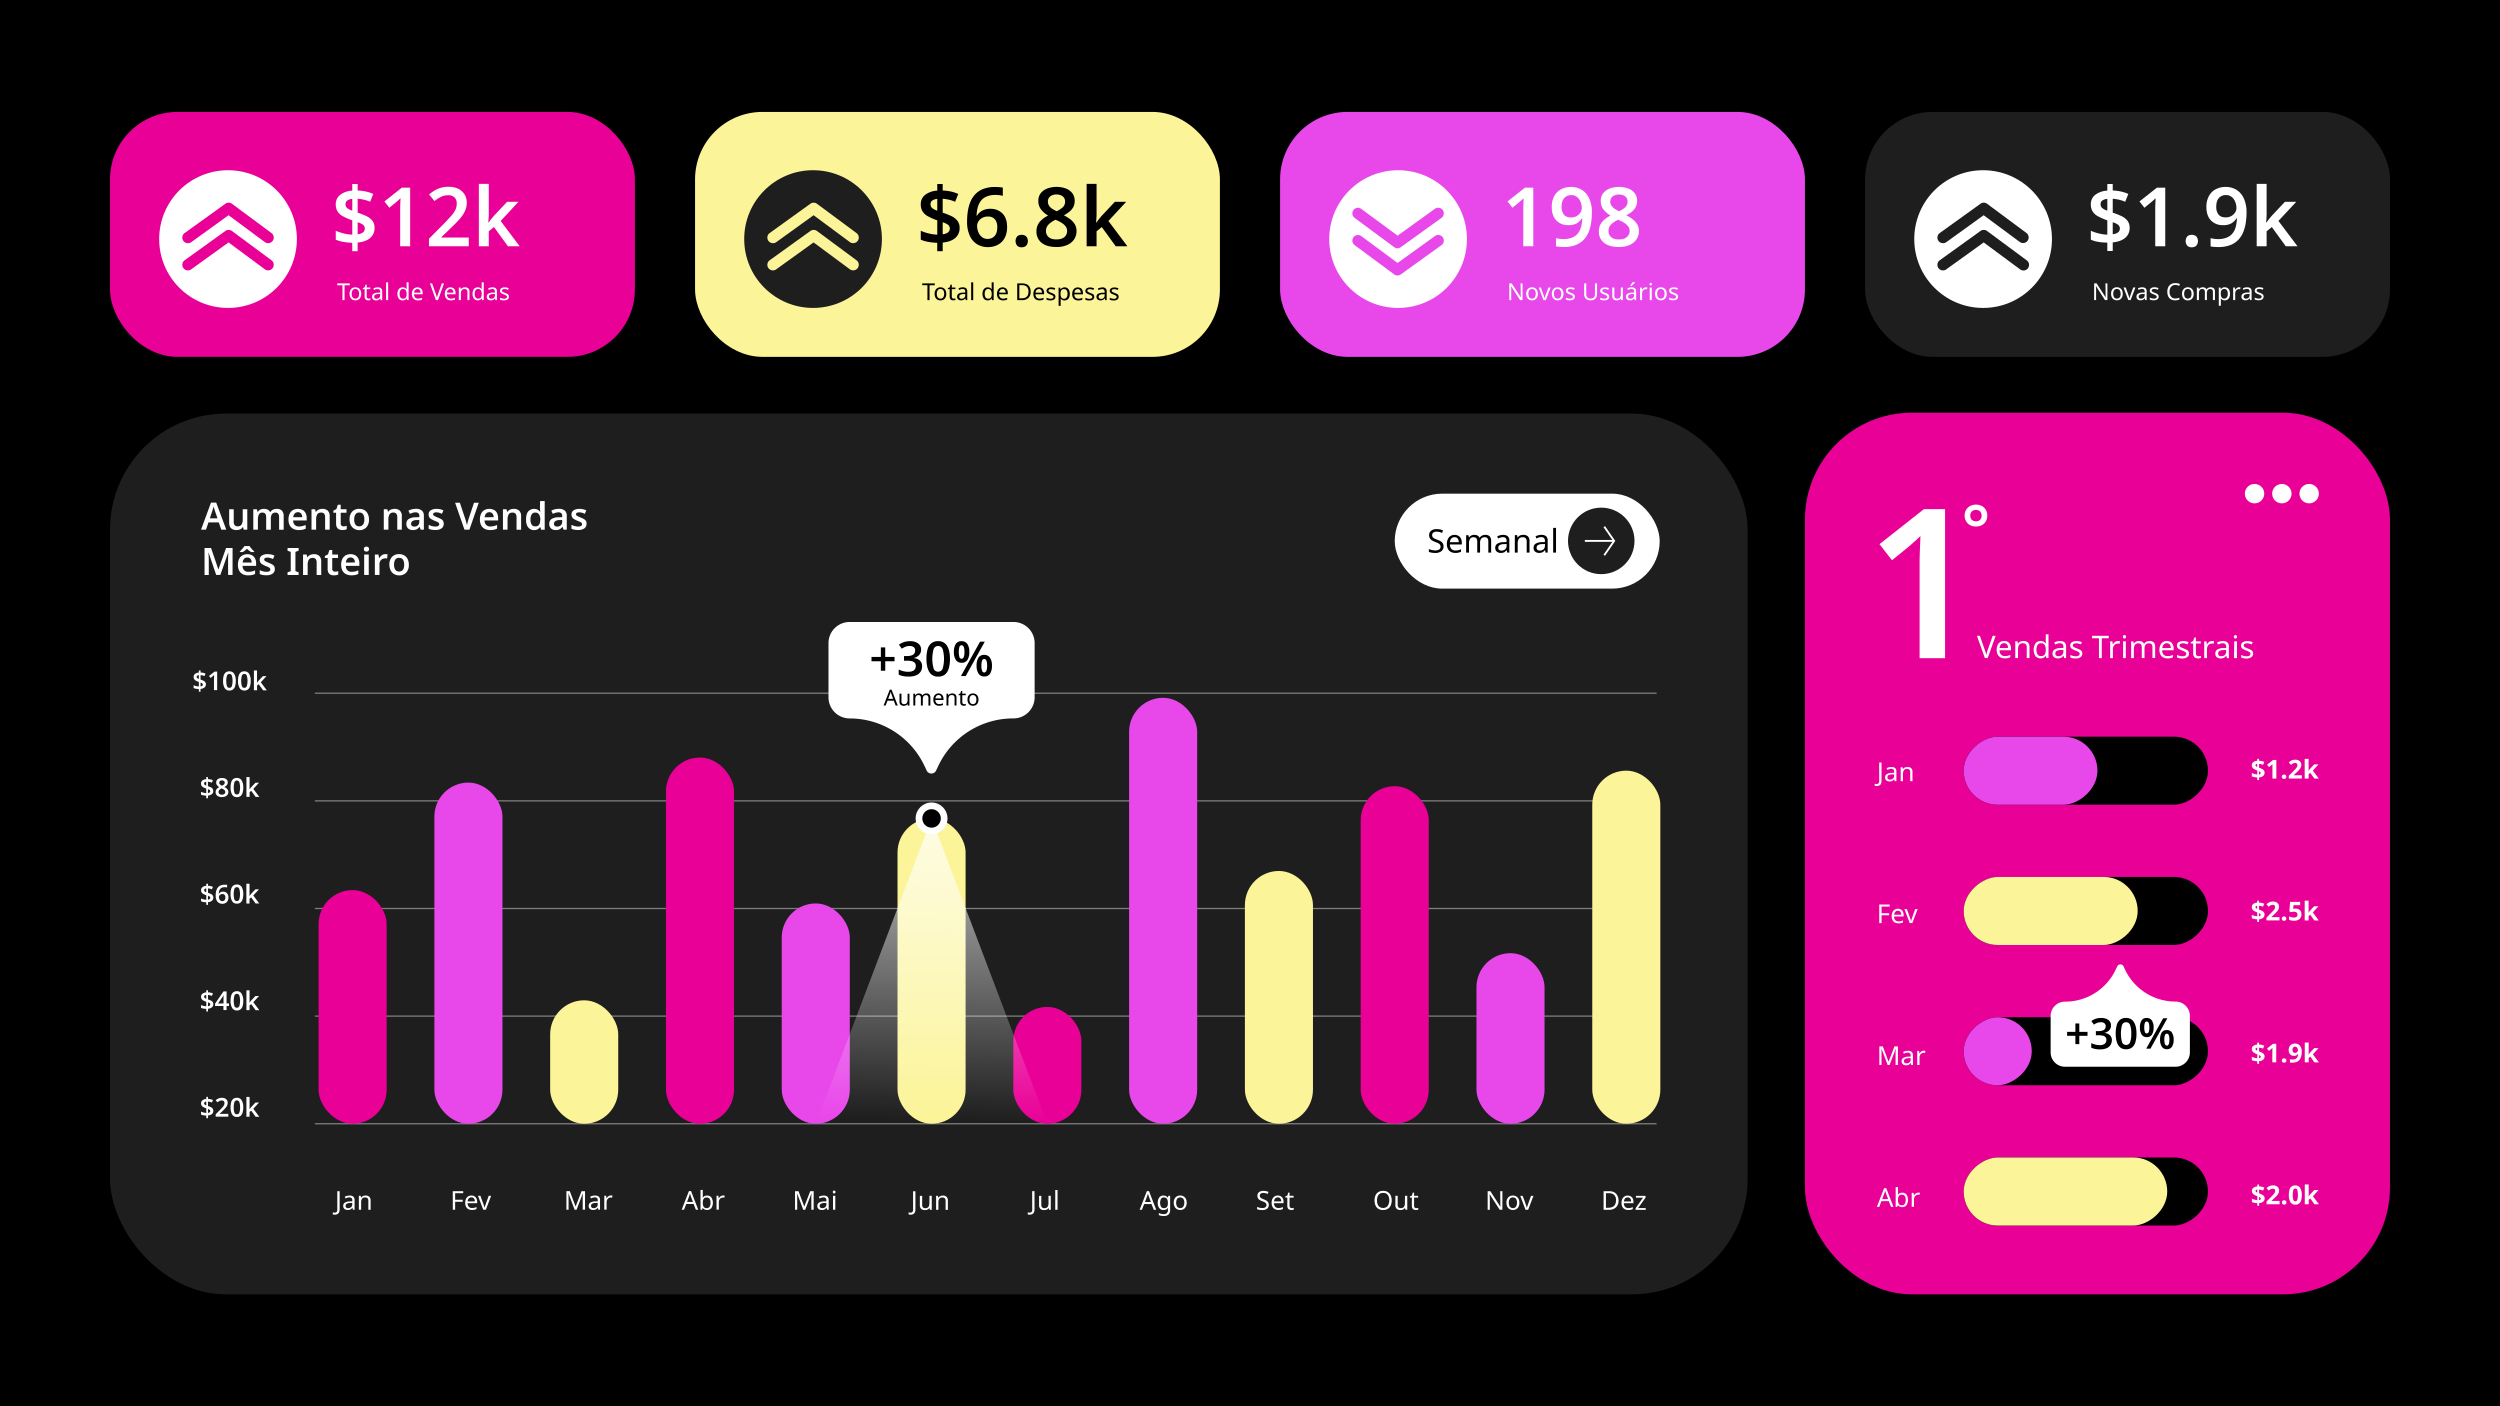<svg xmlns="http://www.w3.org/2000/svg" xmlns:xlink="http://www.w3.org/1999/xlink" viewBox="0 0 1920 1080"><defs><style>.kpi2-1{fill:#1e1e1e;}.kpi2-2{fill:none;stroke:#7c7c7c;stroke-miterlimit:10;}.kpi2-3{fill:#e90097;}.kpi2-4{fill:#e848ea;}.kpi2-5{fill:#fbf498;}.kpi2-6{fill:#fff;}.kpi2-7{fill:url(#linear-gradient);}</style><linearGradient id="linear-gradient" x1="719.91" y1="643.26" x2="715.49" y2="860.4" gradientUnits="userSpaceOnUse"><stop offset="0" stop-color="#fff" stop-opacity="0.7"></stop><stop offset="1" stop-color="#fff" stop-opacity="0"></stop></linearGradient></defs><g id="Camada_2" data-name="Camada 2"><g id="Layout_2_Dark" data-name="Layout 2 Dark"><rect width="1920" height="1080"></rect><rect class="kpi2-1" x="84.5" y="317.62" width="1257.71" height="676.43" rx="88.99"></rect><line class="kpi2-2" x1="241.8" y1="863.04" x2="1272.27" y2="863.04"></line><line class="kpi2-2" x1="241.8" y1="780.38" x2="1272.27" y2="780.38"></line><line class="kpi2-2" x1="241.8" y1="615.06" x2="1272.27" y2="615.06"></line><line class="kpi2-2" x1="241.8" y1="697.72" x2="1272.27" y2="697.72"></line><line class="kpi2-2" x1="241.8" y1="532.4" x2="1272.27" y2="532.4"></line><rect class="kpi2-3" x="1386.2" y="316.96" width="449.3" height="677.09" rx="82.13"></rect><rect class="kpi2-4" x="983.11" y="85.95" width="403.09" height="188.12" rx="51.79"></rect><rect class="kpi2-5" x="533.8" y="85.95" width="403.09" height="188.12" rx="51.79"></rect><rect class="kpi2-3" x="84.5" y="85.95" width="403.09" height="188.12" rx="51.79"></rect><path class="kpi2-6" d="M778.36,477.68H652.52a16.24,16.24,0,0,0-16.24,16.24v41.6a16.24,16.24,0,0,0,16.24,16.24h0a63.55,63.55,0,0,1,57.53,36.55l1.67,3.55a4,4,0,0,0,7.16,0l1.85-3.89a63.55,63.55,0,0,1,57.38-36.23h.25a16.24,16.24,0,0,0,16.24-16.24v-41.6A16.24,16.24,0,0,0,778.36,477.68Z"></path><circle class="kpi2-6" cx="1731.49" cy="379.13" r="7.46"></circle><circle class="kpi2-6" cx="1752.47" cy="379.13" r="7.46"></circle><circle class="kpi2-6" cx="1773.43" cy="379.13" r="7.46"></circle><rect class="kpi2-3" x="244.67" y="683.58" width="52.28" height="179.46" rx="26.14"></rect><rect class="kpi2-4" x="333.6" y="601.03" width="52.28" height="262.01" rx="26.14"></rect><rect x="1575.78" y="498.08" width="52.28" height="187.62" rx="26.14" transform="translate(2193.81 -1010.02) rotate(90)"></rect><rect x="1575.78" y="605.82" width="52.28" height="187.62" rx="26.14" transform="translate(2301.54 -902.29) rotate(90)"></rect><rect x="1575.78" y="713.55" width="52.28" height="187.62" rx="26.14" transform="translate(2409.27 -794.56) rotate(90)"></rect><rect x="1575.78" y="821.28" width="52.28" height="187.62" rx="26.14" transform="translate(2517 -686.83) rotate(90)"></rect><rect class="kpi2-4" x="1533.34" y="540.53" width="52.28" height="102.74" rx="26.14" transform="translate(2151.37 -967.58) rotate(90)"></rect><rect class="kpi2-5" x="1548.78" y="632.81" width="52.28" height="133.63" rx="26.14" transform="translate(2274.55 -875.3) rotate(90)"></rect><rect class="kpi2-4" x="1508.11" y="781.22" width="52.28" height="52.28" rx="26.14" transform="translate(2341.6 -726.89) rotate(90)"></rect><rect class="kpi2-5" x="1560.13" y="836.92" width="52.28" height="156.33" rx="26.14" transform="translate(2501.36 -671.19) rotate(90)"></rect><rect class="kpi2-5" x="422.52" y="768.23" width="52.28" height="94.81" rx="26.14"></rect><rect class="kpi2-3" x="511.45" y="581.77" width="52.28" height="281.27" rx="26.14"></rect><rect class="kpi2-4" x="600.37" y="693.84" width="52.28" height="169.2" rx="26.14"></rect><rect class="kpi2-5" x="689.3" y="628.55" width="52.28" height="234.49" rx="26.14"></rect><rect class="kpi2-3" x="778.23" y="773.31" width="52.28" height="89.73" rx="26.14"></rect><rect class="kpi2-4" x="867.15" y="535.91" width="52.28" height="327.13" rx="26.14"></rect><rect class="kpi2-5" x="956.08" y="668.9" width="52.28" height="194.13" rx="26.14"></rect><rect class="kpi2-3" x="1045.01" y="603.78" width="52.28" height="259.25" rx="26.14"></rect><rect class="kpi2-4" x="1133.93" y="732.03" width="52.28" height="131" rx="26.14"></rect><rect class="kpi2-5" x="1222.86" y="591.86" width="52.28" height="271.18" rx="26.14"></rect><rect class="kpi2-6" x="1071.15" y="379.13" width="203.49" height="72.93" rx="36.47"></rect><circle class="kpi2-1" cx="1229.76" cy="415.41" r="25.54"></circle><rect class="kpi2-6" x="1217.16" y="414.69" width="22.5" height="1.44"></rect><polygon class="kpi2-6" points="1231.48 426.02 1238.78 415.42 1231.48 404.89 1232.67 404.07 1240.53 415.41 1232.67 426.83 1231.48 426.02"></polygon><circle class="kpi2-6" cx="175.13" cy="183.61" r="52.88"></circle><path class="kpi2-3" d="M144.32,186.77a4.31,4.31,0,0,1-2.52-7.8l31.25-22.48a4.31,4.31,0,0,1,5.07,0L208.5,179a4.3,4.3,0,1,1-5.12,6.91l-27.85-20.61L146.83,186A4.34,4.34,0,0,1,144.32,186.77Z"></path><path class="kpi2-3" d="M144.32,207.68a4.31,4.31,0,0,1-2.52-7.8l31.25-22.48a4.31,4.31,0,0,1,5.07,0l30.38,22.49a4.3,4.3,0,1,1-5.12,6.91l-27.85-20.61-28.7,20.65A4.26,4.26,0,0,1,144.32,207.68Z"></path><circle class="kpi2-1" cx="624.43" cy="183.61" r="52.88"></circle><path class="kpi2-5" d="M593.62,186.77a4.31,4.31,0,0,1-2.51-7.8l31.24-22.48a4.31,4.31,0,0,1,5.07,0L657.8,179a4.3,4.3,0,1,1-5.12,6.91l-27.85-20.61L596.13,186A4.34,4.34,0,0,1,593.62,186.77Z"></path><path class="kpi2-5" d="M593.62,207.68a4.31,4.31,0,0,1-2.51-7.8l31.24-22.48a4.31,4.31,0,0,1,5.07,0l30.38,22.49a4.3,4.3,0,1,1-5.12,6.91l-27.85-20.61-28.7,20.65A4.26,4.26,0,0,1,593.62,207.68Z"></path><rect class="kpi2-1" x="1432.41" y="85.95" width="403.09" height="188.12" rx="51.79"></rect><circle class="kpi2-6" cx="1523.03" cy="183.61" r="52.88"></circle><path class="kpi2-1" d="M1492.22,186.77a4.31,4.31,0,0,1-2.51-7.8L1521,156.49a4.32,4.32,0,0,1,5.08,0L1556.4,179a4.3,4.3,0,0,1-5.11,6.91l-27.86-20.61L1494.73,186A4.34,4.34,0,0,1,1492.22,186.77Z"></path><path class="kpi2-1" d="M1492.22,207.68a4.31,4.31,0,0,1-2.51-7.8L1521,177.4a4.32,4.32,0,0,1,5.08,0l30.37,22.49a4.3,4.3,0,1,1-5.11,6.91l-27.86-20.61-28.7,20.65A4.26,4.26,0,0,1,1492.22,207.68Z"></path><circle class="kpi2-6" cx="1073.73" cy="183.61" r="52.88"></circle><path class="kpi2-4" d="M1104.54,180.46a4.31,4.31,0,0,1,2.52,7.8l-31.25,22.48a4.29,4.29,0,0,1-5.07,0l-30.38-22.48a4.3,4.3,0,0,1,5.12-6.92l27.85,20.62,28.7-20.65A4.26,4.26,0,0,1,1104.54,180.46Z"></path><path class="kpi2-4" d="M1104.54,159.55a4.3,4.3,0,0,1,2.52,7.79l-31.25,22.49a4.31,4.31,0,0,1-5.07,0l-30.38-22.48a4.3,4.3,0,0,1,5.12-6.92L1073.33,181l28.7-20.65A4.26,4.26,0,0,1,1104.54,159.55Z"></path><path class="kpi2-6" d="M1585.89,819.25h84.94a11,11,0,0,0,11-11V780.21a11,11,0,0,0-11-11h0A42.87,42.87,0,0,1,1632,744.57l-1.13-2.39a2.67,2.67,0,0,0-4.83,0l-1.25,2.63a42.9,42.9,0,0,1-38.73,24.45h-.17a11,11,0,0,0-11,11v28.07A11,11,0,0,0,1585.89,819.25Z"></path><polygon class="kpi2-7" points="715.44 628.54 626.51 863.04 804.37 863.04 715.44 628.54"></polygon><circle class="kpi2-6" cx="715.44" cy="628.55" r="12.23"></circle><circle cx="715.44" cy="628.55" r="7.11"></circle><path d="M679.87,515.12v-7.25H687V504.5h-7.14v-7.32H676.5v7.32h-7.18v3.37h7.18v7.25Zm17.9,4.48a14.56,14.56,0,0,0,5.91-1,7.3,7.3,0,0,0,3.4-2.85,7.76,7.76,0,0,0,1.09-4.1,5.69,5.69,0,0,0-1.59-4.22,7.78,7.78,0,0,0-4.77-2v-.11a8,8,0,0,0,4-2.17,5.89,5.89,0,0,0,1.57-4.31,5.61,5.61,0,0,0-2.22-4.66,10.05,10.05,0,0,0-6.32-1.74,13.82,13.82,0,0,0-8.44,2.66l2.15,3.11a18.5,18.5,0,0,1,2.62-1.42,8.41,8.41,0,0,1,3.44-.65,4.8,4.8,0,0,1,3.21.92,3.24,3.24,0,0,1,1,2.56,4.12,4.12,0,0,1-.59,2.18,3.9,3.9,0,0,1-2,1.5,10.37,10.37,0,0,1-3.7.54h-2.26v3.58h2.22a15,15,0,0,1,3.94.43,4.14,4.14,0,0,1,2.2,1.31,3.49,3.49,0,0,1,.7,2.22,4.23,4.23,0,0,1-1.36,3.35c-.92.8-2.46,1.2-4.63,1.2a14.85,14.85,0,0,1-3.55-.46,18.62,18.62,0,0,1-3.59-1.27v3.95a16,16,0,0,0,3.5,1.1A21.41,21.41,0,0,0,697.77,519.6ZM729.56,506q0-6.43-2.24-10a7.5,7.5,0,0,0-6.83-3.59,8.07,8.07,0,0,0-5.25,1.63,9.05,9.05,0,0,0-2.87,4.66,26.92,26.92,0,0,0-.87,7.33q0,6.36,2.18,10a7.41,7.41,0,0,0,6.81,3.61,8,8,0,0,0,5.27-1.63,9.27,9.27,0,0,0,2.89-4.66A25.8,25.8,0,0,0,729.56,506Zm-5.57,7.4a3.56,3.56,0,0,1-3.5,2.44A3.5,3.5,0,0,1,717,513.4a28.08,28.08,0,0,1,0-14.78,3.51,3.51,0,0,1,3.49-2.48,3.57,3.57,0,0,1,3.5,2.48,27.35,27.35,0,0,1,0,14.8Zm28.69-20.61L738,519.23h3.66l14.65-26.42Zm7.62,12.34a5.09,5.09,0,0,0-4.44-2.17,4.9,4.9,0,0,0-4.45,2.17,11.21,11.21,0,0,0-1.39,6.09,10.77,10.77,0,0,0,1.5,6.12,4.91,4.91,0,0,0,4.34,2.2,5,5,0,0,0,4.52-2.2,11.13,11.13,0,0,0,1.44-6.12A10.5,10.5,0,0,0,760.3,505.15Zm-4.44,11.34a1.72,1.72,0,0,1-1.62-1.31,11.13,11.13,0,0,1-.52-3.91,10.74,10.74,0,0,1,.52-3.86,1.72,1.72,0,0,1,1.62-1.28q2.26,0,2.26,5.14T755.86,516.49ZM743,506.81a11.08,11.08,0,0,0,1.44-6.12,10.54,10.54,0,0,0-1.51-6.09,5.13,5.13,0,0,0-4.48-2.16A4.92,4.92,0,0,0,734,494.6a11.15,11.15,0,0,0-1.41,6.09,10.73,10.73,0,0,0,1.5,6.12A4.94,4.94,0,0,0,738.4,509,5,5,0,0,0,743,506.81Zm-6.16-2.22a15.34,15.34,0,0,1,0-7.77,1.71,1.71,0,0,1,1.65-1.27c1.48,0,2.22,1.72,2.22,5.18s-.74,5.18-2.22,5.18A1.72,1.72,0,0,1,736.79,504.59Zm-53.5,25.07-4.74,12.19h1.55l1.44-3.76h4.81l1.47,3.76h1.58l-4.73-12.19Zm-1.24,7.07,1.38-3.67c.05-.13.1-.3.16-.49s.13-.41.19-.64l.18-.69c0,.14.1.34.18.59s.15.5.23.74a4.1,4.1,0,0,0,.17.49l1.36,3.67Zm14.93.75a4.3,4.3,0,0,1-.59,2.45,2.36,2.36,0,0,1-2.1.85,2,2,0,0,1-1.53-.54,2.38,2.38,0,0,1-.49-1.64v-5.86h-1.51v6a3.33,3.33,0,0,0,.83,2.52,3.45,3.45,0,0,0,2.48.79,4.25,4.25,0,0,0,1.67-.33,2.55,2.55,0,0,0,1.22-1.05H697l.22,1.21h1.23v-9.11H697Zm14.38-4.91a3.81,3.81,0,0,0-1.67.37,2.8,2.8,0,0,0-1.25,1.16h-.09a2.22,2.22,0,0,0-1-1.16,3.7,3.7,0,0,0-1.76-.37,3.5,3.5,0,0,0-1.53.35,2.56,2.56,0,0,0-1.15,1.06h-.09l-.22-1.24h-1.21v9.11h1.5v-4.72a4.67,4.67,0,0,1,.53-2.45,2,2,0,0,1,1.9-.85c1.25,0,1.87.72,1.87,2.16v5.86h1.48v-5a3.71,3.71,0,0,1,.57-2.23,2.21,2.21,0,0,1,1.9-.76c1.23,0,1.85.72,1.85,2.16v5.86h1.48v-5.93a3.59,3.59,0,0,0-.77-2.56A3.07,3.07,0,0,0,711.36,532.57Zm11.43.51a3.87,3.87,0,0,0-5.54,1.72,6.06,6.06,0,0,0-.5,2.56,5.41,5.41,0,0,0,.55,2.56,3.67,3.67,0,0,0,1.55,1.57,4.69,4.69,0,0,0,2.29.53,8.31,8.31,0,0,0,1.61-.14,7.91,7.91,0,0,0,1.38-.45v-1.31a8.36,8.36,0,0,1-1.39.46,6.48,6.48,0,0,1-1.54.17,2.74,2.74,0,0,1-2.11-.81,3.4,3.4,0,0,1-.79-2.36h6.24v-.9a4.87,4.87,0,0,0-.45-2.16A3.37,3.37,0,0,0,722.79,533.08Zm-4.46,3.31a3.29,3.29,0,0,1,.74-1.91,2.16,2.16,0,0,1,1.69-.69,1.91,1.91,0,0,1,1.67.73,3.16,3.16,0,0,1,.54,1.87Zm12.9-3.82a4.11,4.11,0,0,0-1.65.35,2.68,2.68,0,0,0-1.22,1.06h-.08l-.23-1.24h-1.2v9.11h1.49v-4.72a4.37,4.37,0,0,1,.58-2.45,2.34,2.34,0,0,1,2.09-.85,2,2,0,0,1,1.55.54,2.38,2.38,0,0,1,.49,1.65v5.83h1.48v-5.93a3.42,3.42,0,0,0-.83-2.56A3.46,3.46,0,0,0,731.23,532.57Zm9.17,8.23a1.41,1.41,0,0,1-1-.4,1.67,1.67,0,0,1-.4-1.23V533.9h2.63v-1.16H739v-2.09h-.89l-.59,1.94-1.31.59v.72h1.29v5.3a3.3,3.3,0,0,0,.38,1.72,2,2,0,0,0,1,.85,3.41,3.41,0,0,0,1.32.25,4.21,4.21,0,0,0,.85-.08,2.46,2.46,0,0,0,.68-.19v-1.14a4,4,0,0,1-.58.13A4.11,4.11,0,0,1,740.4,540.8Zm9-7.68a4.24,4.24,0,0,0-2.19-.55,4,4,0,0,0-3.09,1.22,4.94,4.94,0,0,0-1.14,3.49,5.58,5.58,0,0,0,.54,2.57,3.91,3.91,0,0,0,1.49,1.62,4.17,4.17,0,0,0,2.15.55,4,4,0,0,0,3.11-1.24,5,5,0,0,0,1.14-3.5,5.67,5.67,0,0,0-.53-2.56A3.83,3.83,0,0,0,749.4,533.12Zm-.18,6.72a2.65,2.65,0,0,1-4.05,0,4.47,4.47,0,0,1-.64-2.56,4.4,4.4,0,0,1,.63-2.53,2.25,2.25,0,0,1,2-.92,2.3,2.3,0,0,1,2,.92,4.32,4.32,0,0,1,.65,2.53A4.47,4.47,0,0,1,749.22,539.84Z"></path><path class="kpi2-6" d="M529.09,914.75l-5.58,14.34h1.82l1.7-4.42h5.66l1.72,4.42h1.86l-5.56-14.34Zm-1.46,8.32,1.62-4.32c0-.16.12-.35.19-.58s.15-.47.22-.75l.21-.81.21.69q.13.45.27.87c.09.28.16.48.2.58l1.6,4.32Zm15.44-4.88a4.16,4.16,0,0,0-2.06.46,3.87,3.87,0,0,0-1.26,1.14h-.1c0-.22.05-.53.07-.93s0-.81,0-1.27v-3.7H538v15.2h1.26l.36-1.36h.14a3.88,3.88,0,0,0,1.26,1.1,4.52,4.52,0,0,0,5.26-.94,7.71,7.71,0,0,0,0-8.31A4.08,4.08,0,0,0,543.07,918.19Zm1.89,8.58a2.4,2.4,0,0,1-2.15,1.06,2.61,2.61,0,0,1-2.41-1.05,5.83,5.83,0,0,1-.65-3v-.08a5.55,5.55,0,0,1,.66-3,2.65,2.65,0,0,1,2.36-1,2.48,2.48,0,0,1,2.19,1,5.37,5.37,0,0,1,.71,3A5.49,5.49,0,0,1,545,926.77Zm10.33-8.6a3.1,3.1,0,0,0-1.94.64,5.54,5.54,0,0,0-1.34,1.52h-.08l-.2-2h-1.44v10.72h1.76v-5.72a3.93,3.93,0,0,1,.43-1.89,3.27,3.27,0,0,1,1.15-1.26,2.85,2.85,0,0,1,1.54-.45c.19,0,.38,0,.59,0s.4.06.57.1l.22-1.62a4.42,4.42,0,0,0-.61-.09Zm62.44,8.35h-.08l-4.4-11.7h-2.66V929.1h1.66v-8.66c0-.51,0-1,0-1.49s0-.94-.05-1.35,0-.76-.07-1h.08l4.7,12.52h1.48l4.76-12.5h.08c0,.27,0,.62-.06,1s0,.85-.06,1.31,0,.92,0,1.39v8.78h1.78V914.82h-2.64Zm14.82-8.32a7.32,7.32,0,0,0-2,.27,7.56,7.56,0,0,0-1.66.65l.54,1.32a9.56,9.56,0,0,1,1.42-.57,5,5,0,0,1,1.6-.25,2.37,2.37,0,0,1,1.64.52,2.43,2.43,0,0,1,.58,1.86v.64l-1.82.06a7.27,7.27,0,0,0-3.88.95,2.82,2.82,0,0,0-1.26,2.47,2.92,2.92,0,0,0,1,2.41,3.75,3.75,0,0,0,2.42.77,4.4,4.4,0,0,0,2.13-.43,4.94,4.94,0,0,0,1.47-1.29h.08l.34,1.52h1.28v-7.3a3.56,3.56,0,0,0-.94-2.74A4.17,4.17,0,0,0,632.55,918.2Zm2.1,6.62a2.81,2.81,0,0,1-.9,2.3,3.42,3.42,0,0,1-2.26.75,2.23,2.23,0,0,1-1.41-.41,1.55,1.55,0,0,1-.55-1.32,1.82,1.82,0,0,1,.77-1.58,5.2,5.2,0,0,1,2.77-.64l1.58-.06Zm6-10.46a1.09,1.09,0,0,0-.74.26,1.12,1.12,0,0,0-.3.86,1.1,1.1,0,0,0,.3.84,1.06,1.06,0,0,0,.74.28,1.08,1.08,0,0,0,.71-.28,1.11,1.11,0,0,0,.31-.84,1.13,1.13,0,0,0-.31-.86A1.11,1.11,0,0,0,640.61,914.36Zm-.9,14.74h1.76V918.37h-1.76Zm61.5-.09a2.89,2.89,0,0,1-.28,1.41,1.59,1.59,0,0,1-.73.7,2.34,2.34,0,0,1-1,.2,4.67,4.67,0,0,1-.76-.07l-.68-.13v1.51a3.44,3.44,0,0,0,.64.2,5.17,5.17,0,0,0,.84.06,4.19,4.19,0,0,0,2-.43,2.87,2.87,0,0,0,1.3-1.32,4.88,4.88,0,0,0,.46-2.27v-14h-1.8Zm12.52-5a5,5,0,0,1-.69,2.87,2.78,2.78,0,0,1-2.47,1,2.34,2.34,0,0,1-1.8-.63,2.82,2.82,0,0,1-.58-1.92v-6.91h-1.78v7a4,4,0,0,0,1,3,4.11,4.11,0,0,0,2.92.92,4.93,4.93,0,0,0,2-.38,3,3,0,0,0,1.44-1.24h.08l.26,1.42h1.44V918.37h-1.76Zm10.32-5.79a4.79,4.79,0,0,0-1.94.41,3.31,3.31,0,0,0-1.44,1.25h-.1l-.26-1.46h-1.42v10.72h1.76v-5.55a5.11,5.11,0,0,1,.68-2.88,2.77,2.77,0,0,1,2.46-1,2.35,2.35,0,0,1,1.82.63,2.82,2.82,0,0,1,.58,2v6.85h1.74v-7a4,4,0,0,0-1-3A4.1,4.1,0,0,0,724.05,918.17ZM792.75,929a2.85,2.85,0,0,1-.28,1.4,1.49,1.49,0,0,1-.73.7,2.19,2.19,0,0,1-1,.2,4.68,4.68,0,0,1-.76-.06,6.8,6.8,0,0,1-.68-.14v1.52a2.83,2.83,0,0,0,.64.19,4.79,4.79,0,0,0,2.8-.36,2.87,2.87,0,0,0,1.3-1.32,4.88,4.88,0,0,0,.46-2.27V914.81h-1.8ZM805.27,924a5,5,0,0,1-.69,2.88,2.78,2.78,0,0,1-2.47,1,2.31,2.31,0,0,1-1.8-.64,2.79,2.79,0,0,1-.58-1.92v-6.9H798v7a4,4,0,0,0,1,3,4.11,4.11,0,0,0,2.92.93,4.93,4.93,0,0,0,2-.39,3,3,0,0,0,1.44-1.23h.08l.26,1.42H807V918.37h-1.76Zm5.16,5.14h1.76v-15.2h-1.76Zm70.37-14.34-5.58,14.34H877l1.7-4.42h5.66l1.72,4.42H888l-5.56-14.34Zm-1.46,8.32,1.62-4.32c.06-.16.12-.35.19-.58a7.67,7.67,0,0,0,.22-.75q.12-.4.21-.81.09.24.21.69l.27.87c.1.28.16.48.2.58l1.6,4.32ZM897,919.79h-.1a3.85,3.85,0,0,0-1.45-1.22,4.5,4.5,0,0,0-1.91-.4,3.88,3.88,0,0,0-3.23,1.51,6.5,6.5,0,0,0-1.17,4.07,6.35,6.35,0,0,0,1.17,4.08,3.92,3.92,0,0,0,3.25,1.46,4.32,4.32,0,0,0,1.93-.4,3.38,3.38,0,0,0,1.39-1.22h.08c0,.12,0,.33,0,.63s0,.53,0,.69v.42a3,3,0,0,1-.79,2.21,2.88,2.88,0,0,1-2.17.81,8.41,8.41,0,0,1-4-.84v1.62a7.16,7.16,0,0,0,1.73.51,11.79,11.79,0,0,0,2.13.17,5,5,0,0,0,3.63-1.16,4.66,4.66,0,0,0,1.17-3.46v-10.9h-1.4Zm-.08,4.38a4.26,4.26,0,0,1-.74,2.81,2.93,2.93,0,0,1-2.36.87,2.44,2.44,0,0,1-2.13-1.05,6.65,6.65,0,0,1,0-6.08,2.4,2.4,0,0,1,2.08-1.07,2.87,2.87,0,0,1,2.38,1,5.1,5.1,0,0,1,.76,3.15ZM909,918.82a5,5,0,0,0-2.57-.65,4.75,4.75,0,0,0-3.64,1.44,5.82,5.82,0,0,0-1.34,4.1,6.65,6.65,0,0,0,.64,3,4.49,4.49,0,0,0,1.75,1.9,4.87,4.87,0,0,0,2.53.65,4.7,4.7,0,0,0,3.65-1.46,5.83,5.83,0,0,0,1.35-4.12,6.57,6.57,0,0,0-.63-3A4.53,4.53,0,0,0,909,918.82Zm-.21,7.9a3.12,3.12,0,0,1-4.77,0,6.39,6.39,0,0,1,0-6,3.18,3.18,0,0,1,4.78,0,5.1,5.1,0,0,1,.76,3A5.22,5.22,0,0,1,908.74,926.72Zm64-4.58a11.86,11.86,0,0,0-2.13-1,14.76,14.76,0,0,1-1.84-.83,2.63,2.63,0,0,1-1-.86,2.19,2.19,0,0,1-.3-1.19,1.9,1.9,0,0,1,.68-1.52,3.1,3.1,0,0,1,2-.56,7.18,7.18,0,0,1,1.81.22,9.21,9.21,0,0,1,1.61.54l.56-1.54a8.64,8.64,0,0,0-1.78-.59,10.28,10.28,0,0,0-2.16-.21,6.07,6.07,0,0,0-2.37.43,3.83,3.83,0,0,0-1.61,1.25,3.33,3.33,0,0,0-.58,2,4.48,4.48,0,0,0,.23,1.49,3.54,3.54,0,0,0,.69,1.13,4.57,4.57,0,0,0,1.15.89,10.56,10.56,0,0,0,1.61.74,11.86,11.86,0,0,1,2,.87,2.72,2.72,0,0,1,1,.88,2.23,2.23,0,0,1,.3,1.18,2,2,0,0,1-.81,1.69,3.94,3.94,0,0,1-2.41.62,9,9,0,0,1-2.21-.27,9.92,9.92,0,0,1-1.79-.58v1.73a7,7,0,0,0,1.7.5,12.83,12.83,0,0,0,2.22.17,6,6,0,0,0,3.72-1,3.93,3.93,0,0,0,.93-4.82A3.86,3.86,0,0,0,972.69,922.14Zm10.92-3.36a4.4,4.4,0,0,0-2.37-.61,4.6,4.6,0,0,0-2.49.68,4.65,4.65,0,0,0-1.66,1.94,7.15,7.15,0,0,0-.59,3,6.47,6.47,0,0,0,.65,3,4.37,4.37,0,0,0,1.82,1.84,5.59,5.59,0,0,0,2.69.62,8.75,8.75,0,0,0,1.9-.17,7.86,7.86,0,0,0,1.62-.53v-1.54a9.49,9.49,0,0,1-1.63.55,7.56,7.56,0,0,1-1.81.19,3.24,3.24,0,0,1-2.49-.95,4.05,4.05,0,0,1-.93-2.76h7.34V923a5.7,5.7,0,0,0-.53-2.55A3.88,3.88,0,0,0,983.61,918.78Zm-5.25,3.89a3.91,3.91,0,0,1,.87-2.25,2.54,2.54,0,0,1,2-.8,2.26,2.26,0,0,1,2,.84,3.71,3.71,0,0,1,.64,2.21Zm13.6,5.18a1.63,1.63,0,0,1-1.21-.47,2,2,0,0,1-.47-1.45v-6.19h3.1v-1.37h-3.1v-2.45h-1l-.7,2.28-1.54.69v.85h1.52V926a4,4,0,0,0,.44,2,2.46,2.46,0,0,0,1.15,1,4,4,0,0,0,1.55.29,7,7,0,0,0,1-.08,3,3,0,0,0,.8-.24v-1.34a4.6,4.6,0,0,1-.68.16A5.76,5.76,0,0,1,992,927.85Zm73.82-12.35a6.77,6.77,0,0,0-3.6-.91,6.89,6.89,0,0,0-3.71.92,5.62,5.62,0,0,0-2.19,2.57,9.46,9.46,0,0,0-.72,3.84,9.65,9.65,0,0,0,.72,3.87,5.55,5.55,0,0,0,2.19,2.58,6.78,6.78,0,0,0,3.69.92,6.62,6.62,0,0,0,3.62-.92,5.74,5.74,0,0,0,2.21-2.57,10.33,10.33,0,0,0,0-7.73A5.74,5.74,0,0,0,1065.78,915.5Zm-.06,10.68a4.84,4.84,0,0,1-7.12,0,7,7,0,0,1-1.14-4.25,6.83,6.83,0,0,1,1.15-4.22,4.14,4.14,0,0,1,3.57-1.54,4.08,4.08,0,0,1,3.54,1.54,7,7,0,0,1,1.12,4.22A7.15,7.15,0,0,1,1065.72,926.18Zm13.14-2.22a5,5,0,0,1-.69,2.87,2.79,2.79,0,0,1-2.47,1,2.32,2.32,0,0,1-1.8-.63,2.77,2.77,0,0,1-.58-1.92v-6.91h-1.78v7a3.93,3.93,0,0,0,1,3,4.08,4.08,0,0,0,2.92.92,5,5,0,0,0,2-.38,3.11,3.11,0,0,0,1.44-1.24h.08l.26,1.42h1.44V918.37h-1.76Zm8.74,3.89a1.6,1.6,0,0,1-1.21-.47,1.93,1.93,0,0,1-.47-1.45v-6.19h3.1v-1.37h-3.1v-2.45h-1l-.7,2.28-1.54.69v.85h1.52V926a3.87,3.87,0,0,0,.44,2,2.37,2.37,0,0,0,1.15,1,3.93,3.93,0,0,0,1.55.29,7.07,7.07,0,0,0,1-.08,3.2,3.2,0,0,0,.8-.24v-1.34a4.94,4.94,0,0,1-.68.16A5.87,5.87,0,0,1,1087.6,927.85Zm64.54-5q0,.64,0,1.41c0,.5,0,1,.06,1.39s0,.75,0,1h-.08l-7.62-11.81h-2.08v14.27h1.66v-8c0-.74,0-1.45-.06-2.15s-.08-1.27-.1-1.73h.08l7.64,11.85h2.1V914.82h-1.68Zm12.27-4a4.94,4.94,0,0,0-2.57-.66,4.72,4.72,0,0,0-3.64,1.45,5.75,5.75,0,0,0-1.34,4.09,6.6,6.6,0,0,0,.64,3,4.46,4.46,0,0,0,1.75,1.89,4.84,4.84,0,0,0,2.53.65,4.71,4.71,0,0,0,3.65-1.46,5.83,5.83,0,0,0,1.35-4.12,6.52,6.52,0,0,0-.63-3A4.41,4.41,0,0,0,1164.41,918.83Zm-.21,7.89a3.12,3.12,0,0,1-4.77,0,5.28,5.28,0,0,1-.75-3,5.14,5.14,0,0,1,.74-3,2.64,2.64,0,0,1,2.38-1.08,2.71,2.71,0,0,1,2.4,1.08,5.14,5.14,0,0,1,.76,3A5.28,5.28,0,0,1,1164.2,926.72Zm9.26-2q-.15.4-.33,1c-.13.35-.24.7-.34,1s-.18.61-.23.84h-.08c0-.23-.11-.51-.2-.83s-.2-.67-.32-1l-.34-1-2.28-6.33h-1.88l4.06,10.72h2l4.08-10.72h-1.88Zm66.14-9.09a8.25,8.25,0,0,0-3.74-.8h-4.4v14.28h4a7.78,7.78,0,0,0,5.49-1.83,7.08,7.08,0,0,0,2-5.45A7.91,7.91,0,0,0,1242,918,5.76,5.76,0,0,0,1239.6,915.61Zm-4.4,11.94h-1.94v-11.2h2.34a5.62,5.62,0,0,1,4,1.33,5.54,5.54,0,0,1,1.41,4.19C1241,925.66,1239.06,927.55,1235.2,927.55Zm17.13-8.78a4.49,4.49,0,0,0-2.37-.6,4.55,4.55,0,0,0-2.49.68,4.46,4.46,0,0,0-1.66,1.94,7,7,0,0,0-.59,3,6.29,6.29,0,0,0,.65,3,4.28,4.28,0,0,0,1.82,1.85,5.56,5.56,0,0,0,2.69.62,8.87,8.87,0,0,0,1.9-.17,8.27,8.27,0,0,0,1.62-.53v-1.54a9.78,9.78,0,0,1-1.63.55,7.62,7.62,0,0,1-1.81.19,3.21,3.21,0,0,1-2.49-.95,4,4,0,0,1-.93-2.77h7.34V923a5.84,5.84,0,0,0-.53-2.55A4,4,0,0,0,1252.33,918.77Zm-5.25,3.9a3.78,3.78,0,0,1,.87-2.25,2.53,2.53,0,0,1,2-.81,2.29,2.29,0,0,1,2,.85,3.85,3.85,0,0,1,.64,2.21Zm10.92,5.06,5.68-8v-1.32h-7.36v1.36h5.42l-5.76,8.2v1.16h7.84v-1.36ZM161.85,850.24a18.06,18.06,0,0,0-2.12-.83V846a11,11,0,0,1,1.53.24,8.36,8.36,0,0,1,1.51.5l.76-1.92a9.29,9.29,0,0,0-1.78-.59,11.5,11.5,0,0,0-2-.25v-1.58h-1.32V844a5.38,5.38,0,0,0-2.92,1,2.85,2.85,0,0,0-1.1,2.36,3.2,3.2,0,0,0,.4,1.65,3.45,3.45,0,0,0,1.29,1.21,12.84,12.84,0,0,0,2.33,1v3.48a9.28,9.28,0,0,1-2.15-.33,10.61,10.61,0,0,1-1.87-.65V856a7.42,7.42,0,0,0,1.79.53,13.89,13.89,0,0,0,2.23.23v2h1.32v-2.1a5.29,5.29,0,0,0,3.07-1.13,3,3,0,0,0,1-2.37,2.85,2.85,0,0,0-.53-1.78A4,4,0,0,0,161.85,850.24Zm-3.44-1.33a3.43,3.43,0,0,1-1.27-.65,1.2,1.2,0,0,1-.37-.93,1.07,1.07,0,0,1,.41-.87,2.34,2.34,0,0,1,1.23-.41Zm2.64,5.29a2.54,2.54,0,0,1-1.32.47v-2.92a4.17,4.17,0,0,1,1.34.64,1.2,1.2,0,0,1,0,1.81Zm7.68,1.17,2.36-2.28c.79-.74,1.47-1.44,2-2.08a8.14,8.14,0,0,0,1.32-1.94,4.87,4.87,0,0,0,.46-2.12,3.7,3.7,0,0,0-.54-2,3.77,3.77,0,0,0-1.52-1.35,5.31,5.31,0,0,0-2.36-.49,6.86,6.86,0,0,0-2,.26,6.69,6.69,0,0,0-1.53.68,10.8,10.8,0,0,0-1.28.94l1.32,1.6a8.26,8.26,0,0,1,1.63-1.05,4.1,4.1,0,0,1,1.71-.37,2.17,2.17,0,0,1,1.51.51,1.93,1.93,0,0,1,.57,1.51,3.49,3.49,0,0,1-.33,1.52,6.17,6.17,0,0,1-1,1.49c-.47.53-1.06,1.16-1.78,1.89l-3.64,3.68v1.82h9.72v-2.12h-6.66Zm13.2-12.28a4.4,4.4,0,0,0-2.84.88,4.88,4.88,0,0,0-1.55,2.52,14.72,14.72,0,0,0-.47,4,10.36,10.36,0,0,0,1.18,5.39,4,4,0,0,0,3.68,1.95,4.32,4.32,0,0,0,2.85-.88,5,5,0,0,0,1.56-2.52,13.71,13.71,0,0,0,.49-3.94,10.22,10.22,0,0,0-1.21-5.42A4.06,4.06,0,0,0,181.93,843.09Zm1.89,11.36a1.93,1.93,0,0,1-1.89,1.32,1.89,1.89,0,0,1-1.89-1.33,11.41,11.41,0,0,1-.53-4,11.59,11.59,0,0,1,.53-4,1.9,1.9,0,0,1,1.89-1.34,1.93,1.93,0,0,1,1.89,1.34,11,11,0,0,1,.55,4A10.9,10.9,0,0,1,183.82,854.45Zm15.11-7.68h-2.76l-3.24,3.44-.44.53-.46.58-.38.51h-.06c0-.33,0-.69.08-1.07s0-.73,0-1v-7.32h-2.42v15.2h2.42V854l1.26-1,3.4,4.68h2.84l-4.62-6.16Zm-37.08-78.4a16.46,16.46,0,0,0-2.12-.83v-3.41a11,11,0,0,1,1.53.24,9.22,9.22,0,0,1,1.51.5l.76-1.91a8.09,8.09,0,0,0-1.78-.59,9.88,9.88,0,0,0-2-.25v-1.58h-1.32v1.62a5.22,5.22,0,0,0-2.92,1,2.82,2.82,0,0,0-1.1,2.35,3.21,3.21,0,0,0,.4,1.66,3.51,3.51,0,0,0,1.29,1.2,13.53,13.53,0,0,0,2.33,1v3.47a9.28,9.28,0,0,1-2.15-.33,11.54,11.54,0,0,1-1.87-.64v2.18a8.45,8.45,0,0,0,1.79.53,15.18,15.18,0,0,0,2.23.22v2h1.32v-2.09a5.43,5.43,0,0,0,3.07-1.13,3,3,0,0,0,1-2.37,2.81,2.81,0,0,0-.53-1.78A3.9,3.9,0,0,0,161.85,768.37ZM158.41,767a3.58,3.58,0,0,1-1.27-.66,1.19,1.19,0,0,1-.37-.92,1.08,1.08,0,0,1,.41-.88,2.43,2.43,0,0,1,1.23-.41Zm2.64,5.29a2.64,2.64,0,0,1-1.32.46v-2.92a4.39,4.39,0,0,1,1.34.64,1.13,1.13,0,0,1,.4.91A1.14,1.14,0,0,1,161.05,772.33ZM174,761.4h-2.36l-6.46,9.39v1.84h6.42v3.08H174v-3.08h1.88v-2H174ZM171.66,765c0,.36,0,.74,0,1.15s0,.79,0,1.17v3.35h-4.18l3.36-4.92a6.45,6.45,0,0,0,.47-.76l.39-.79h.08C171.7,764.34,171.68,764.61,171.66,765Zm10.27-3.75a4.4,4.4,0,0,0-2.84.88,4.86,4.86,0,0,0-1.55,2.53,14.62,14.62,0,0,0-.47,4,10.32,10.32,0,0,0,1.18,5.38,4,4,0,0,0,3.68,2,4.37,4.37,0,0,0,2.85-.88,5.08,5.08,0,0,0,1.56-2.53,13.69,13.69,0,0,0,.49-3.93,10.17,10.17,0,0,0-1.21-5.42A4.05,4.05,0,0,0,181.93,761.21Zm1.89,11.37a1.93,1.93,0,0,1-1.89,1.32,1.9,1.9,0,0,1-1.89-1.33,15.32,15.32,0,0,1,0-8,1.89,1.89,0,0,1,1.89-1.34,1.92,1.92,0,0,1,1.89,1.34,14.82,14.82,0,0,1,0,8Zm15.11-7.68h-2.76l-3.24,3.43c-.13.17-.28.34-.44.54s-.31.38-.46.58-.27.36-.38.51h-.06c0-.34,0-.7.08-1.08s0-.72,0-1v-7.32h-2.42v15.2h2.42v-3.63l1.26-1,3.4,4.67h2.84l-4.62-6.16Zm-37.08-78.41a16.46,16.46,0,0,0-2.12-.83v-3.4a11,11,0,0,1,1.53.24,7.64,7.64,0,0,1,1.51.5l.76-1.92a8.65,8.65,0,0,0-1.78-.59,10.63,10.63,0,0,0-2-.25v-1.58h-1.32v1.62a5.22,5.22,0,0,0-2.92,1,2.84,2.84,0,0,0-1.1,2.36,3.2,3.2,0,0,0,.4,1.65,3.53,3.53,0,0,0,1.29,1.21,14.42,14.42,0,0,0,2.33,1V691a10.5,10.5,0,0,1-2.15-.33,11.48,11.48,0,0,1-1.87-.65v2.18a8.45,8.45,0,0,0,1.79.53,16.62,16.62,0,0,0,2.23.23v2h1.32v-2.1a5.36,5.36,0,0,0,3.07-1.13,3,3,0,0,0,1-2.37,2.81,2.81,0,0,0-.53-1.78A3.9,3.9,0,0,0,161.85,686.49Zm-3.44-1.33a3.59,3.59,0,0,1-1.27-.65,1.23,1.23,0,0,1-.37-.93,1.07,1.07,0,0,1,.41-.87,2.26,2.26,0,0,1,1.23-.41Zm2.64,5.29a2.63,2.63,0,0,1-1.32.47V688a4,4,0,0,1,1.34.64,1.1,1.1,0,0,1,.4.9A1.14,1.14,0,0,1,161.05,690.45Zm8-7.66a3.37,3.37,0,0,1,1.41-1.08,5.66,5.66,0,0,1,2.24-.39,6.84,6.84,0,0,1,.91.06,5.53,5.53,0,0,1,.81.16v-2a4.56,4.56,0,0,0-.88-.12c-.36,0-.68,0-1,0a7.84,7.84,0,0,0-2.9.47,5.22,5.22,0,0,0-2,1.3,6,6,0,0,0-1.21,1.9,9.85,9.85,0,0,0-.61,2.27,16.39,16.39,0,0,0-.18,2.44,8.18,8.18,0,0,0,.68,3.54,4.7,4.7,0,0,0,1.82,2.07,5,5,0,0,0,2.56.67,4.63,4.63,0,0,0,3.44-1.3,4.9,4.9,0,0,0,1.28-3.58,4.49,4.49,0,0,0-1.12-3.29,4,4,0,0,0-3-1.15,3.83,3.83,0,0,0-2,.48,3.43,3.43,0,0,0-1.21,1.18H168a9.27,9.27,0,0,1,.28-2A4.63,4.63,0,0,1,169,682.79Zm-.57,5a2.44,2.44,0,0,1,.91-.86,2.7,2.7,0,0,1,1.39-.34,2.12,2.12,0,0,1,1.73.69,2.88,2.88,0,0,1,.57,1.89,3.07,3.07,0,0,1-.66,2.16,2.26,2.26,0,0,1-1.7.7,2.16,2.16,0,0,1-1.42-.48,2.92,2.92,0,0,1-.86-1.21,4,4,0,0,1-.28-1.47A2,2,0,0,1,168.45,687.8ZM181.93,694a4.37,4.37,0,0,0,2.85-.88,5.09,5.09,0,0,0,1.56-2.52,13.81,13.81,0,0,0,.49-3.94,10.2,10.2,0,0,0-1.21-5.42,4,4,0,0,0-3.69-1.94,4.34,4.34,0,0,0-2.84.88,4.79,4.79,0,0,0-1.55,2.52,14.62,14.62,0,0,0-.47,4,10.39,10.39,0,0,0,1.18,5.39A4,4,0,0,0,181.93,694ZM180,682.7a1.89,1.89,0,0,1,1.89-1.34,1.92,1.92,0,0,1,1.89,1.34,14.82,14.82,0,0,1,0,8,1.93,1.93,0,0,1-1.89,1.32,1.9,1.9,0,0,1-1.89-1.33,15.32,15.32,0,0,1,0-8Zm18.89.32h-2.76l-3.24,3.44-.44.53c-.16.19-.31.38-.46.58s-.27.36-.38.51h-.06c0-.34,0-.69.08-1.07s0-.73,0-1v-7.32h-2.42v15.2h2.42V690.2l1.26-1,3.4,4.68h2.84l-4.62-6.16Zm-37.08-78.41a16.46,16.46,0,0,0-2.12-.83v-3.4a11,11,0,0,1,1.53.24,8.36,8.36,0,0,1,1.51.5l.76-1.92a9.29,9.29,0,0,0-1.78-.59,10.63,10.63,0,0,0-2-.25v-1.58h-1.32v1.62a5.3,5.3,0,0,0-2.92,1,2.84,2.84,0,0,0-1.1,2.36,3.2,3.2,0,0,0,.4,1.65,3.53,3.53,0,0,0,1.29,1.21,14.42,14.42,0,0,0,2.33,1v3.48a10.5,10.5,0,0,1-2.15-.33,11.48,11.48,0,0,1-1.87-.65v2.18a8.45,8.45,0,0,0,1.79.53,15.13,15.13,0,0,0,2.23.23v2h1.32V611a5.36,5.36,0,0,0,3.07-1.13,3,3,0,0,0,1-2.37,2.83,2.83,0,0,0-.53-1.78A4,4,0,0,0,161.85,604.61Zm-3.44-1.33a3.59,3.59,0,0,1-1.27-.65,1.21,1.21,0,0,1-.37-.93,1.07,1.07,0,0,1,.41-.87,2.26,2.26,0,0,1,1.23-.41Zm2.64,5.29a2.63,2.63,0,0,1-1.32.47v-2.92a4,4,0,0,1,1.34.64,1.12,1.12,0,0,1,.4.9A1.14,1.14,0,0,1,161.05,608.57Zm5-7.67a3.32,3.32,0,0,0,.69,2.15,6.27,6.27,0,0,0,1.69,1.45,6.85,6.85,0,0,0-1.41.89,4.16,4.16,0,0,0-1,1.25,3.53,3.53,0,0,0-.39,1.7,3.39,3.39,0,0,0,1.28,2.8,5.72,5.72,0,0,0,3.64,1,6.31,6.31,0,0,0,2.55-.48,3.92,3.92,0,0,0,1.7-1.36,3.52,3.52,0,0,0,.61-2.06,3.12,3.12,0,0,0-.43-1.67,4.46,4.46,0,0,0-1.14-1.24,10.55,10.55,0,0,0-1.51-.93,7.41,7.41,0,0,0,1.33-.86,3.76,3.76,0,0,0,.94-1.13,3.18,3.18,0,0,0,.35-1.51,3,3,0,0,0-.59-1.9,3.47,3.47,0,0,0-1.59-1.14,6.76,6.76,0,0,0-4.47,0,3.59,3.59,0,0,0-1.61,1.14A2.94,2.94,0,0,0,166.07,600.9Zm6.66,6.25a1.75,1.75,0,0,1,.34,1.07,1.93,1.93,0,0,1-.65,1.51,2.85,2.85,0,0,1-1.93.57,2.77,2.77,0,0,1-1.92-.58,1.9,1.9,0,0,1-.64-1.48,2.19,2.19,0,0,1,.63-1.59,5.49,5.49,0,0,1,1.73-1.15l.28.14a7.46,7.46,0,0,1,1.26.67A3.31,3.31,0,0,1,172.73,607.15ZM169,599.79a2.76,2.76,0,0,1,3,0,1.5,1.5,0,0,1,.58,1.27,1.81,1.81,0,0,1-.61,1.45,6,6,0,0,1-1.45.91,10.71,10.71,0,0,1-1.07-.59,2.6,2.6,0,0,1-.77-.74,1.83,1.83,0,0,1-.28-1A1.5,1.5,0,0,1,169,599.79Zm12.94-2.33a4.34,4.34,0,0,0-2.84.88,4.79,4.79,0,0,0-1.55,2.52,14.62,14.62,0,0,0-.47,4,10.39,10.39,0,0,0,1.18,5.39,4,4,0,0,0,3.68,1.95,4.32,4.32,0,0,0,2.85-.88,5.09,5.09,0,0,0,1.56-2.52,13.76,13.76,0,0,0,.49-3.94,10.2,10.2,0,0,0-1.21-5.42A4.06,4.06,0,0,0,181.93,597.46Zm1.89,11.36a1.93,1.93,0,0,1-1.89,1.32,1.89,1.89,0,0,1-1.89-1.33,15.32,15.32,0,0,1,0-8,1.89,1.89,0,0,1,1.89-1.34,1.92,1.92,0,0,1,1.89,1.34,14.82,14.82,0,0,1,0,8Zm15.11-7.68h-2.76l-3.24,3.44-.44.53c-.16.19-.31.39-.46.58s-.27.36-.38.51h-.06c0-.33,0-.69.08-1.07s0-.73,0-1v-7.32h-2.42V612h2.42v-3.64l1.26-1,3.4,4.68h2.84l-4.62-6.16Zm-40.8-75.5a2.83,2.83,0,0,0-.53-1.78,4,4,0,0,0-1.47-1.13,16.46,16.46,0,0,0-2.12-.83v-3.4a10.76,10.76,0,0,1,1.53.24,8.36,8.36,0,0,1,1.51.5l.76-1.92a9.29,9.29,0,0,0-1.78-.59,11.5,11.5,0,0,0-2-.25V514.9h-1.32v1.62a5.3,5.3,0,0,0-2.92,1,2.84,2.84,0,0,0-1.1,2.36,3.3,3.3,0,0,0,.4,1.65,3.53,3.53,0,0,0,1.29,1.21,12.84,12.84,0,0,0,2.33,1v3.48a10.5,10.5,0,0,1-2.15-.33,10.61,10.61,0,0,1-1.87-.65v2.18a7.9,7.9,0,0,0,1.79.53,15.13,15.13,0,0,0,2.23.23v2H154v-2.1a5.29,5.29,0,0,0,3.07-1.13A3,3,0,0,0,158.13,525.64Zm-5.44-4.24a3.59,3.59,0,0,1-1.27-.65,1.2,1.2,0,0,1-.37-.93,1.07,1.07,0,0,1,.41-.87,2.26,2.26,0,0,1,1.23-.41Zm2.64,5.29a2.63,2.63,0,0,1-1.32.47v-2.92a4,4,0,0,1,1.34.64,1.2,1.2,0,0,1,0,1.81Zm9-5.65v9h2.44V515.8h-2l-4.26,3.36,1.2,1.54,1.6-1.3.62-.55.5-.47c0,.4,0,.83,0,1.3S164.37,520.6,164.37,521Zm16.25,5.84a13.76,13.76,0,0,0,.49-3.94,10.2,10.2,0,0,0-1.21-5.42,4.06,4.06,0,0,0-3.69-1.94,4.34,4.34,0,0,0-2.84.88,4.88,4.88,0,0,0-1.55,2.52,14.62,14.62,0,0,0-.47,4,10.39,10.39,0,0,0,1.18,5.39,4,4,0,0,0,3.68,1.95,4.32,4.32,0,0,0,2.85-.88A5.09,5.09,0,0,0,180.62,526.88Zm-2.52.06a1.93,1.93,0,0,1-1.89,1.32,1.89,1.89,0,0,1-1.89-1.33,15.32,15.32,0,0,1,0-8,1.9,1.9,0,0,1,1.89-1.34,1.93,1.93,0,0,1,1.89,1.34,14.82,14.82,0,0,1,0,8Zm14-.06a13.76,13.76,0,0,0,.49-3.94,10.2,10.2,0,0,0-1.21-5.42,4.06,4.06,0,0,0-3.69-1.94,4.34,4.34,0,0,0-2.84.88,4.88,4.88,0,0,0-1.55,2.52,14.62,14.62,0,0,0-.47,4,10.39,10.39,0,0,0,1.18,5.39,4,4,0,0,0,3.68,1.95,4.32,4.32,0,0,0,2.85-.88A5.09,5.09,0,0,0,192.06,526.88Zm-2.52.06a1.93,1.93,0,0,1-1.89,1.32,1.89,1.89,0,0,1-1.89-1.33,15.32,15.32,0,0,1,0-8,1.9,1.9,0,0,1,1.89-1.34,1.93,1.93,0,0,1,1.89,1.34,14.82,14.82,0,0,1,0,8Zm15.11-7.68h-2.76l-3.24,3.44-.44.53c-.16.19-.31.39-.46.58s-.27.36-.38.51h-.06c0-.33.05-.69.08-1.07s0-.73,0-1v-7.32H195v15.2h2.42v-3.64l1.26-1,3.4,4.68h2.84l-4.62-6.16ZM259.05,929a2.89,2.89,0,0,1-.28,1.41,1.64,1.64,0,0,1-.73.7,2.38,2.38,0,0,1-1,.2,4.56,4.56,0,0,1-.76-.07l-.68-.13v1.51a3.44,3.44,0,0,0,.64.2,5.17,5.17,0,0,0,.84.06,4.19,4.19,0,0,0,2-.43,2.92,2.92,0,0,0,1.3-1.32,4.88,4.88,0,0,0,.46-2.27v-14h-1.8Zm9.38-10.81a7.65,7.65,0,0,0-3.66.92l.54,1.31a10.77,10.77,0,0,1,1.42-.56,5,5,0,0,1,1.6-.25,2.4,2.4,0,0,1,1.64.51,2.43,2.43,0,0,1,.58,1.87v.63l-1.82.07a7.37,7.37,0,0,0-3.88.94,2.84,2.84,0,0,0-1.26,2.48,2.92,2.92,0,0,0,1,2.41,3.77,3.77,0,0,0,2.42.76,4.35,4.35,0,0,0,2.13-.42,5.09,5.09,0,0,0,1.47-1.29h.08l.34,1.51h1.28v-7.3a3.55,3.55,0,0,0-.94-2.74A4.2,4.2,0,0,0,268.43,918.2Zm2.1,6.62a2.83,2.83,0,0,1-.9,2.3,3.4,3.4,0,0,1-2.26.75,2.27,2.27,0,0,1-1.41-.41,1.57,1.57,0,0,1-.55-1.33,1.87,1.87,0,0,1,.77-1.58,5.34,5.34,0,0,1,2.77-.63l1.58-.07Zm10.22-6.65a4.76,4.76,0,0,0-1.94.41,3.31,3.31,0,0,0-1.44,1.25h-.1l-.26-1.46h-1.42v10.72h1.76v-5.55a5.11,5.11,0,0,1,.68-2.88,2.75,2.75,0,0,1,2.46-1,2.36,2.36,0,0,1,1.82.63,2.82,2.82,0,0,1,.58,2v6.85h1.74v-7a4,4,0,0,0-1-3A4.1,4.1,0,0,0,280.75,918.17Zm67,10.93h1.8V923h5.8v-1.58h-5.8V916.4h6.18v-1.58h-8Zm16.65-10.32a4.4,4.4,0,0,0-2.37-.6,4.37,4.37,0,0,0-4.15,2.62,7.1,7.1,0,0,0-.59,3,6.44,6.44,0,0,0,.65,3,4.33,4.33,0,0,0,1.82,1.85,5.71,5.71,0,0,0,2.69.62,8.76,8.76,0,0,0,1.9-.18,8.22,8.22,0,0,0,1.62-.52v-1.54a10.43,10.43,0,0,1-1.63.55,8.18,8.18,0,0,1-1.81.19,3.25,3.25,0,0,1-2.49-.95,4.1,4.1,0,0,1-.93-2.77h7.34V923a5.77,5.77,0,0,0-.53-2.55A3.9,3.9,0,0,0,364.39,918.78Zm-5.25,3.9a3.78,3.78,0,0,1,.87-2.25,2.55,2.55,0,0,1,2-.81,2.25,2.25,0,0,1,2,.85,3.74,3.74,0,0,1,.64,2.21Zm13.92,2q-.13.42-.33,1c-.13.36-.24.7-.34,1s-.18.61-.23.84h-.08c0-.23-.11-.51-.2-.83s-.2-.67-.32-1-.23-.69-.34-1l-2.28-6.33h-1.88l4.06,10.73h2l4.08-10.73h-1.88Zm69.05,1.81H442l-4.4-11.69H435v14.27h1.66v-8.66c0-.5,0-1,0-1.48s0-.94-.05-1.36-.05-.75-.07-1h.08l4.7,12.51h1.48l4.76-12.5h.08c0,.28,0,.63-.06,1s0,.84-.06,1.3,0,.93,0,1.4v8.77h1.78V914.82h-2.64Zm14.82-8.31a7.72,7.72,0,0,0-2,.26,7.55,7.55,0,0,0-1.66.66l.54,1.31a10.77,10.77,0,0,1,1.42-.56,5,5,0,0,1,1.6-.25,2.42,2.42,0,0,1,1.64.51,2.47,2.47,0,0,1,.58,1.87v.63l-1.82.07a7.37,7.37,0,0,0-3.88.94,2.84,2.84,0,0,0-1.26,2.48,2.92,2.92,0,0,0,1,2.41,3.75,3.75,0,0,0,2.42.76,4.4,4.4,0,0,0,2.13-.42,5.09,5.09,0,0,0,1.47-1.29h.08l.34,1.51h1.28v-7.3a3.59,3.59,0,0,0-.94-2.74A4.22,4.22,0,0,0,456.93,918.2Zm2.1,6.62a2.83,2.83,0,0,1-.9,2.3,3.42,3.42,0,0,1-2.26.75,2.23,2.23,0,0,1-1.41-.41,1.57,1.57,0,0,1-.55-1.33,1.84,1.84,0,0,1,.77-1.58,5.32,5.32,0,0,1,2.77-.63l1.58-.07Zm10.06-6.65a3,3,0,0,0-1.94.65,5.21,5.21,0,0,0-1.34,1.51h-.08l-.2-2h-1.44v10.72h1.76v-5.72a3.92,3.92,0,0,1,.43-1.88,3.29,3.29,0,0,1,1.15-1.27,2.84,2.84,0,0,1,1.54-.44,4.18,4.18,0,0,1,.59,0,3.39,3.39,0,0,1,.57.1l.22-1.63a3.48,3.48,0,0,0-.61-.08A5.14,5.14,0,0,0,469.09,918.17Z"></path><path class="kpi2-6" d="M160.1,401.19H168l1.95,5.6h3.82L166.05,386h-4l-7.66,20.8h3.8Zm2.87-8.53c.08-.23.19-.56.32-1s.27-.89.41-1.38.25-.93.35-1.32c.07.31.19.71.33,1.19s.29,1,.44,1.42l.33,1.07,1.88,5.46h-5.91Zm23.52,12.1h.18l.49,2h2.76V391.1h-3.51v7.71a7.76,7.76,0,0,1-.86,4,3.32,3.32,0,0,1-3.09,1.39,2.7,2.7,0,0,1-2.25-.89,4.27,4.27,0,0,1-.71-2.67V391.1H176v10.23c0,2,.49,3.48,1.48,4.38a5.86,5.86,0,0,0,4.14,1.37,7.39,7.39,0,0,0,2.83-.55A4.36,4.36,0,0,0,186.49,404.76Zm26-13.95a6.64,6.64,0,0,0-2.74.58,4.39,4.39,0,0,0-2.08,1.85h-.26a3.89,3.89,0,0,0-1.81-1.84,6.74,6.74,0,0,0-3-.59,6.42,6.42,0,0,0-2.64.56,4.31,4.31,0,0,0-2,1.79h-.18l-.49-2.06h-2.76v15.69h3.54v-7.72a8.52,8.52,0,0,1,.77-4,2.93,2.93,0,0,1,2.83-1.39q2.75,0,2.75,3.54v9.6H208v-8.24a6.67,6.67,0,0,1,.83-3.64,3.09,3.09,0,0,1,2.8-1.26q2.72,0,2.72,3.54v9.6h3.51V396.55a6,6,0,0,0-1.35-4.38A5.41,5.41,0,0,0,212.51,390.81Zm22.24,12.35a13.39,13.39,0,0,1-2.48.87,11.26,11.26,0,0,1-2.71.29,4.21,4.21,0,0,1-3.19-1.19,4.82,4.82,0,0,1-1.22-3.39h10.41v-1.83a8.14,8.14,0,0,0-.83-3.83,5.7,5.7,0,0,0-2.33-2.43,8.12,8.12,0,0,0-7.39.1,6.34,6.34,0,0,0-2.53,2.78,10.24,10.24,0,0,0-.9,4.51,9.18,9.18,0,0,0,1,4.47,6.29,6.29,0,0,0,2.75,2.68,9.05,9.05,0,0,0,4.09.89,14.83,14.83,0,0,0,3-.26,10.9,10.9,0,0,0,2.39-.82Zm-8.41-8.77a3.21,3.21,0,0,1,2.44-1,3,3,0,0,1,2.52,1.07,4.6,4.6,0,0,1,.84,2.76h-6.9A4.6,4.6,0,0,1,226.34,394.39Zm23.37,12.4h3.51V396.55a5.7,5.7,0,0,0-1.49-4.38,5.91,5.91,0,0,0-4.13-1.36,7.28,7.28,0,0,0-2.82.56,4.45,4.45,0,0,0-2.09,1.79h-.17L242,391.1h-2.76v15.69h3.54v-7.72a7.88,7.88,0,0,1,.84-4,3.3,3.3,0,0,1,3.08-1.39,2.76,2.76,0,0,1,2.26.88,4.21,4.21,0,0,1,.72,2.69Zm15.11.11a6.78,6.78,0,0,0,1.48-.43v-2.64a11.53,11.53,0,0,1-1.19.29,7,7,0,0,1-1.3.11,2.16,2.16,0,0,1-1.53-.55,2.18,2.18,0,0,1-.59-1.68v-8.23h4.44V391.1h-4.44v-3.48h-2.2L258.35,391,256,392.2v1.57h2.12V402a6,6,0,0,0,.65,3.06,3.67,3.67,0,0,0,1.73,1.54,6.16,6.16,0,0,0,2.41.45A9.59,9.59,0,0,0,264.82,406.9Zm15-15.15a7.64,7.64,0,0,0-3.84-.94,7.24,7.24,0,0,0-5.49,2.1,8.37,8.37,0,0,0-2,6,9.46,9.46,0,0,0,1,4.44,6.73,6.73,0,0,0,2.63,2.78,7.49,7.49,0,0,0,3.81,1,7.21,7.21,0,0,0,5.48-2.13,8.46,8.46,0,0,0,2-6.05,9.27,9.27,0,0,0-1-4.41A6.67,6.67,0,0,0,279.86,391.75Zm-1,11.08a3.24,3.24,0,0,1-2.91,1.38,3.28,3.28,0,0,1-2.95-1.38,7.1,7.1,0,0,1-.91-3.93A7,7,0,0,1,273,395a3.25,3.25,0,0,1,2.93-1.35A3.29,3.29,0,0,1,278.9,395a6.88,6.88,0,0,1,.91,3.87A7.1,7.1,0,0,1,278.9,402.83Zm23.3-9.18a2.74,2.74,0,0,1,2.26.88,4.15,4.15,0,0,1,.73,2.69v9.57h3.51V396.55a5.66,5.66,0,0,0-1.5-4.38,5.88,5.88,0,0,0-4.13-1.36,7.26,7.26,0,0,0-2.81.56,4.4,4.4,0,0,0-2.09,1.79H298l-.5-2.06h-2.75v15.69h3.54v-7.72a7.88,7.88,0,0,1,.84-4A3.28,3.28,0,0,1,302.2,393.65Zm17.31-2.87a12.14,12.14,0,0,0-3.1.39,12.61,12.61,0,0,0-2.64,1l1.13,2.47a22.17,22.17,0,0,1,2.15-.82,7.6,7.6,0,0,1,2.29-.34,3,3,0,0,1,2.07.65,2.8,2.8,0,0,1,.74,2.22v.81l-2.69.09a10.4,10.4,0,0,0-5.46,1.33,4.13,4.13,0,0,0-1.79,3.65,4.52,4.52,0,0,0,1.39,3.67,5.23,5.23,0,0,0,3.51,1.18,6.63,6.63,0,0,0,3.09-.6,7,7,0,0,0,2.13-1.87h.11l.7,2.18h2.49V396.23a5.12,5.12,0,0,0-1.55-4.13A6.86,6.86,0,0,0,319.51,390.78Zm2.61,9.89a3.46,3.46,0,0,1-1.1,2.8,4.11,4.11,0,0,1-2.75.94,2.87,2.87,0,0,1-1.76-.51,1.92,1.92,0,0,1-.68-1.64,2.5,2.5,0,0,1,.94-2,6.07,6.07,0,0,1,3.41-.84l1.94-.06Zm16.65-2.05a18.91,18.91,0,0,0-2.41-1.14c-1-.39-1.71-.71-2.23-1a3.44,3.44,0,0,1-1.09-.74,1.34,1.34,0,0,1-.3-.88,1.16,1.16,0,0,1,.64-1,3.69,3.69,0,0,1,1.85-.37,7.47,7.47,0,0,1,2.16.31,20.4,20.4,0,0,1,2.13.79l1.11-2.64a12.27,12.27,0,0,0-2.54-.86,13.4,13.4,0,0,0-2.74-.27,8,8,0,0,0-4.39,1.08,3.55,3.55,0,0,0-1.67,3.18,4.26,4.26,0,0,0,.5,2.16,4.12,4.12,0,0,0,1.53,1.45,21.43,21.43,0,0,0,2.49,1.23,23.82,23.82,0,0,1,2.32,1,3,3,0,0,1,1.05.81,1.63,1.63,0,0,1,.26.89,1.53,1.53,0,0,1-.7,1.28,4.07,4.07,0,0,1-2.26.49,10.27,10.27,0,0,1-2.65-.38,12.89,12.89,0,0,1-2.51-.93v3a9.1,9.1,0,0,0,2.23.72,14.36,14.36,0,0,0,2.81.24,8.06,8.06,0,0,0,4.83-1.24,4.15,4.15,0,0,0,1.7-3.58,4,4,0,0,0-.55-2.19A4.6,4.6,0,0,0,338.77,398.62Zm21.11.19c-.11.39-.25.85-.4,1.39s-.3,1.1-.44,1.67-.24,1.07-.32,1.49q-.12-.63-.33-1.47c-.15-.56-.29-1.12-.44-1.67a13.14,13.14,0,0,0-.42-1.38l-4.26-12.76h-3.65l7.19,20.71h3.8l7.19-20.71h-3.66Zm19.61-7.16a8.14,8.14,0,0,0-7.4.1,6.38,6.38,0,0,0-2.52,2.78,10.24,10.24,0,0,0-.9,4.51,9.18,9.18,0,0,0,1,4.47,6.24,6.24,0,0,0,2.75,2.68,9,9,0,0,0,4.09.89,14.65,14.65,0,0,0,2.94-.26,11.16,11.16,0,0,0,2.4-.82v-2.84a13.65,13.65,0,0,1-2.48.87,11.35,11.35,0,0,1-2.72.29,4.24,4.24,0,0,1-3.19-1.19,4.86,4.86,0,0,1-1.21-3.39h10.41v-1.83a8.26,8.26,0,0,0-.83-3.83A5.76,5.76,0,0,0,379.49,391.65Zm-7.17,5.6a4.66,4.66,0,0,1,1.11-2.86,3.19,3.19,0,0,1,2.43-1,3,3,0,0,1,2.52,1.07,4.53,4.53,0,0,1,.85,2.76Zm22.36-6.44a7.26,7.26,0,0,0-2.81.56,4.4,4.4,0,0,0-2.09,1.79h-.17l-.5-2.06h-2.75v15.69h3.54v-7.72a7.88,7.88,0,0,1,.84-4,3.28,3.28,0,0,1,3.07-1.39,2.74,2.74,0,0,1,2.26.88,4.15,4.15,0,0,1,.73,2.69v9.57h3.51V396.55a5.66,5.66,0,0,0-1.5-4.38A5.88,5.88,0,0,0,394.68,390.81Zm20.1-.47a11.7,11.7,0,0,0,.1,1.51c.07.54.12,1,.16,1.25h-.15a6,6,0,0,0-1.81-1.63,6.17,6.17,0,0,0-7.38,1.4Q404,394.93,404,399c0,2.68.57,4.71,1.7,6.07a5.51,5.51,0,0,0,4.45,2.05,5.35,5.35,0,0,0,2.87-.69,5.76,5.76,0,0,0,1.77-1.66h.14l.64,2.06h2.76v-22h-3.54Zm.17,9.11a6.21,6.21,0,0,1-.85,3.6,3.39,3.39,0,0,1-3,1.18,3,3,0,0,1-2.68-1.34,6.89,6.89,0,0,1-.91-3.88,7.19,7.19,0,0,1,.91-3.93,3,3,0,0,1,2.63-1.4,3.24,3.24,0,0,1,3,1.36A7.84,7.84,0,0,1,415,399Zm14.3-8.67a12.58,12.58,0,0,0-5.74,1.39l1.13,2.47a21.22,21.22,0,0,1,2.15-.82,7.56,7.56,0,0,1,2.29-.34,3,3,0,0,1,2.07.65,2.84,2.84,0,0,1,.74,2.22v.81l-2.7.09a10.39,10.39,0,0,0-5.45,1.33,4.11,4.11,0,0,0-1.8,3.65,4.55,4.55,0,0,0,1.39,3.67,5.23,5.23,0,0,0,3.51,1.18,6.57,6.57,0,0,0,3.09-.6,6.77,6.77,0,0,0,2.13-1.87h.12l.69,2.18h2.5V396.23a5.15,5.15,0,0,0-1.55-4.13A6.9,6.9,0,0,0,429.25,390.78Zm2.61,9.89a3.49,3.49,0,0,1-1.1,2.8,4.16,4.16,0,0,1-2.76.94,2.84,2.84,0,0,1-1.75-.51,1.89,1.89,0,0,1-.68-1.64,2.47,2.47,0,0,1,.94-2,6,6,0,0,1,3.41-.84l1.94-.06Zm18.21-.6a4.65,4.65,0,0,0-1.56-1.45,18.91,18.91,0,0,0-2.41-1.14c-1-.39-1.71-.71-2.23-1a3.22,3.22,0,0,1-1.09-.74,1.35,1.35,0,0,1-.31-.88,1.18,1.18,0,0,1,.64-1,3.75,3.75,0,0,1,1.86-.37,7.57,7.57,0,0,1,2.16.31,22.23,22.23,0,0,1,2.13.79l1.1-2.64a12.08,12.08,0,0,0-2.54-.86,13.33,13.33,0,0,0-2.74-.27,8,8,0,0,0-4.39,1.08,3.58,3.58,0,0,0-1.67,3.18,3.8,3.8,0,0,0,2,3.61,21.65,21.65,0,0,0,2.5,1.23c1,.41,1.79.75,2.32,1a2.87,2.87,0,0,1,1,.81,1.63,1.63,0,0,1,.26.89,1.52,1.52,0,0,1-.69,1.28,4.11,4.11,0,0,1-2.27.49,10.33,10.33,0,0,1-2.65-.38,13.13,13.13,0,0,1-2.51-.93v3a9.24,9.24,0,0,0,2.23.72,14.47,14.47,0,0,0,2.82.24,8.06,8.06,0,0,0,4.83-1.24,4.14,4.14,0,0,0,1.69-3.58A4,4,0,0,0,450.07,400.07ZM167.79,437.24h-.12l-5.57-16.36h-5v20.71h3.25v-11c0-.71,0-1.47-.05-2.27s-.06-1.55-.1-2.25-.07-1.24-.09-1.62h.12l5.8,17.11h3.19l6-17.08h.12c0,.4-.05.95-.07,1.63s-.06,1.42-.09,2.18,0,1.47,0,2.13v11.14h3.43V420.88h-5Zm25.75-10.79a8.12,8.12,0,0,0-7.39.1,6.34,6.34,0,0,0-2.53,2.78,10.21,10.21,0,0,0-.9,4.51,9.18,9.18,0,0,0,1,4.47,6.35,6.35,0,0,0,2.75,2.68,9.05,9.05,0,0,0,4.09.89,14.83,14.83,0,0,0,2.95-.26,10.9,10.9,0,0,0,2.39-.82V438a13.39,13.39,0,0,1-2.48.87,11.79,11.79,0,0,1-2.71.29,4.21,4.21,0,0,1-3.19-1.19,4.82,4.82,0,0,1-1.22-3.39H196.7v-1.83a8.14,8.14,0,0,0-.83-3.83A5.7,5.7,0,0,0,193.54,426.45Zm-7.16,5.6a4.6,4.6,0,0,1,1.1-2.86,3.21,3.21,0,0,1,2.44-1,3,3,0,0,1,2.52,1.07,4.6,4.6,0,0,1,.84,2.76Zm.3-11.24c-.43.53-.88,1-1.33,1.53l-1.23,1.32V424h2.34c.51-.33,1-.7,1.6-1.13a13.24,13.24,0,0,0,1.59-1.42,18.37,18.37,0,0,0,1.64,1.44c.57.43,1.11.8,1.61,1.11h2.38v-.35l-1.23-1.3c-.48-.5-.93-1-1.37-1.55a11.6,11.6,0,0,1-1-1.44h-3.95A10.79,10.79,0,0,1,186.68,420.81Zm22.26,12.61a17.64,17.64,0,0,0-2.41-1.14c-1-.39-1.71-.71-2.23-1a3.33,3.33,0,0,1-1.09-.74,1.34,1.34,0,0,1-.3-.88,1.17,1.17,0,0,1,.63-1.05,3.75,3.75,0,0,1,1.86-.37,7.47,7.47,0,0,1,2.16.31,20.4,20.4,0,0,1,2.13.79l1.1-2.64a12,12,0,0,0-2.53-.86,13.4,13.4,0,0,0-2.74-.27,8,8,0,0,0-4.4,1.08,3.57,3.57,0,0,0-1.66,3.18A4.16,4.16,0,0,0,200,432a4.2,4.2,0,0,0,1.53,1.45,20.66,20.66,0,0,0,2.49,1.23,25,25,0,0,1,2.32,1,2.87,2.87,0,0,1,1,.81,1.55,1.55,0,0,1,.26.89,1.52,1.52,0,0,1-.69,1.28,4.09,4.09,0,0,1-2.26.49,10.4,10.4,0,0,1-2.66-.38,13.39,13.39,0,0,1-2.51-.93v3a9.17,9.17,0,0,0,2.24.72,14.36,14.36,0,0,0,2.81.24,8.06,8.06,0,0,0,4.83-1.24,4.15,4.15,0,0,0,1.7-3.58,4,4,0,0,0-.56-2.19A4.47,4.47,0,0,0,208.94,433.42Zm11.89-10.48,2.46.9v14.82l-2.46.87v2.06h8.52v-2.06l-2.46-.87V423.84l2.46-.9v-2.06h-8.52Zm20.24,2.67a7.23,7.23,0,0,0-2.81.56,4.4,4.4,0,0,0-2.09,1.79H236l-.5-2.06h-2.75v15.69h3.54v-7.72a7.88,7.88,0,0,1,.84-4,3.28,3.28,0,0,1,3.07-1.39,2.74,2.74,0,0,1,2.26.88,4.15,4.15,0,0,1,.73,2.69v9.57h3.51V431.35a5.66,5.66,0,0,0-1.5-4.38A5.88,5.88,0,0,0,241.07,425.61ZM257.28,439a2,2,0,0,1-2.12-2.23v-8.23h4.44V425.9h-4.44v-3.48H253l-1.13,3.33L249.51,427v1.57h2.12v8.26a5.9,5.9,0,0,0,.65,3.06,3.65,3.65,0,0,0,1.72,1.54,6.2,6.2,0,0,0,2.41.45,9.62,9.62,0,0,0,1.89-.18,6.78,6.78,0,0,0,1.48-.43v-2.64a12.2,12.2,0,0,1-1.19.29A7.09,7.09,0,0,1,257.28,439Zm15.55-12.58a8.14,8.14,0,0,0-7.4.1,6.38,6.38,0,0,0-2.52,2.78,10.21,10.21,0,0,0-.9,4.51,9.29,9.29,0,0,0,1,4.47,6.32,6.32,0,0,0,2.76,2.68,9,9,0,0,0,4.09.89,14.65,14.65,0,0,0,2.94-.26,10.9,10.9,0,0,0,2.39-.82V438a13.14,13.14,0,0,1-2.48.87,11.73,11.73,0,0,1-2.71.29,4.24,4.24,0,0,1-3.19-1.19,4.81,4.81,0,0,1-1.21-3.39H276v-1.83a8.26,8.26,0,0,0-.83-3.83A5.76,5.76,0,0,0,272.83,426.45Zm-7.17,5.6a4.65,4.65,0,0,1,1.1-2.86,3.21,3.21,0,0,1,2.44-1,3,3,0,0,1,2.52,1.07,4.6,4.6,0,0,1,.84,2.76Zm14,9.54h3.54V425.9H279.7Zm1.8-21.75a2.23,2.23,0,0,0-1.41.43,1.74,1.74,0,0,0-.57,1.48,1.71,1.71,0,0,0,.57,1.45,2.24,2.24,0,0,0,1.41.44,2.21,2.21,0,0,0,1.36-.44,1.68,1.68,0,0,0,.58-1.45,1.72,1.72,0,0,0-.58-1.48A2.21,2.21,0,0,0,281.5,419.84Zm14.55,5.77a4.57,4.57,0,0,0-2.79.88,6.86,6.86,0,0,0-1.93,2.13h-.18l-.46-2.72h-2.76v15.69h3.54v-8.18a4.69,4.69,0,0,1,.63-2.54,3.94,3.94,0,0,1,1.65-1.51,4.76,4.76,0,0,1,2.16-.5,7.23,7.23,0,0,1,.77,0,3.29,3.29,0,0,1,.68.13l.32-3.31c-.22,0-.48-.06-.79-.08Zm14.37.94a7.64,7.64,0,0,0-3.84-.94,7.2,7.2,0,0,0-5.48,2.1,8.37,8.37,0,0,0-2,6,9.46,9.46,0,0,0,1,4.44,6.71,6.71,0,0,0,2.62,2.78,7.49,7.49,0,0,0,3.81,1,7.25,7.25,0,0,0,5.49-2.13,8.46,8.46,0,0,0,2-6.05,9.28,9.28,0,0,0-.95-4.41A6.63,6.63,0,0,0,310.42,426.55Zm-.95,11.08a3.8,3.8,0,0,1-5.86,0,7.09,7.09,0,0,1-.92-3.93,7,7,0,0,1,.9-3.87,3.27,3.27,0,0,1,2.93-1.35,3.3,3.3,0,0,1,3,1.35,6.88,6.88,0,0,1,.91,3.87A7.1,7.1,0,0,1,309.47,437.63Z"></path><path d="M1106.45,415.72a15.13,15.13,0,0,0-2.66-1.23,17.75,17.75,0,0,1-2.3-1,3.18,3.18,0,0,1-1.22-1.07,2.78,2.78,0,0,1-.38-1.5,2.34,2.34,0,0,1,.85-1.88,3.83,3.83,0,0,1,2.52-.71,9.27,9.27,0,0,1,2.26.27,12.14,12.14,0,0,1,2,.68l.7-1.93a11.33,11.33,0,0,0-2.22-.72,12.58,12.58,0,0,0-2.7-.28,7.62,7.62,0,0,0-3,.55,4.8,4.8,0,0,0-2,1.56,4.11,4.11,0,0,0-.72,2.44,5.53,5.53,0,0,0,.29,1.85,4.23,4.23,0,0,0,.86,1.42,6.1,6.1,0,0,0,1.43,1.11,14.65,14.65,0,0,0,2,.91,16.47,16.47,0,0,1,2.54,1.09,3.42,3.42,0,0,1,1.28,1.11,2.72,2.72,0,0,1,.38,1.47,2.52,2.52,0,0,1-1,2.1,5,5,0,0,1-3,.77,12,12,0,0,1-2.76-.32,13,13,0,0,1-2.23-.73v2.15a8.25,8.25,0,0,0,2.12.62,15.92,15.92,0,0,0,2.77.23,7.43,7.43,0,0,0,4.64-1.32,4.42,4.42,0,0,0,1.73-3.7,4.36,4.36,0,0,0-.57-2.32A4.82,4.82,0,0,0,1106.45,415.72Zm13.63-4.2a6.16,6.16,0,0,0-6.07.1,5.54,5.54,0,0,0-2.07,2.42,8.83,8.83,0,0,0-.74,3.77,8,8,0,0,0,.81,3.76,5.46,5.46,0,0,0,2.28,2.31,7.1,7.1,0,0,0,3.35.77,11.75,11.75,0,0,0,2.38-.21,10.34,10.34,0,0,0,2-.66v-1.93a12.92,12.92,0,0,1-2,.69,9.55,9.55,0,0,1-2.26.24,4,4,0,0,1-3.1-1.19,5,5,0,0,1-1.16-3.46h9.16v-1.32a7.2,7.2,0,0,0-.66-3.18A5,5,0,0,0,1120.08,411.52Zm-6.56,4.87a4.76,4.76,0,0,1,1.09-2.81,3.17,3.17,0,0,1,2.49-1,2.8,2.8,0,0,1,2.44,1.06,4.66,4.66,0,0,1,.8,2.76Zm27.19-5.62a5.67,5.67,0,0,0-2.46.55,4.11,4.11,0,0,0-1.83,1.7h-.13a3.2,3.2,0,0,0-1.51-1.7,5.41,5.41,0,0,0-2.58-.55,5.16,5.16,0,0,0-2.26.51,3.91,3.91,0,0,0-1.69,1.56h-.12l-.32-1.82H1126V424.4h2.2v-6.94a7,7,0,0,1,.77-3.6,3,3,0,0,1,2.8-1.24c1.83,0,2.75,1.05,2.75,3.17v8.61h2.17V417a5.41,5.41,0,0,1,.84-3.27,3.22,3.22,0,0,1,2.78-1.12c1.81,0,2.72,1.05,2.72,3.17v8.61h2.17v-8.71a5.27,5.27,0,0,0-1.12-3.76A4.54,4.54,0,0,0,1140.71,410.77Zm13.73,0a9.35,9.35,0,0,0-2.49.34,10,10,0,0,0-2.07.81l.67,1.65a14.19,14.19,0,0,1,1.77-.71,6.3,6.3,0,0,1,2-.31,3,3,0,0,1,2,.64,3.06,3.06,0,0,1,.72,2.33v.8l-2.27.07a9.06,9.06,0,0,0-4.84,1.19,3.52,3.52,0,0,0-1.58,3.08,3.63,3.63,0,0,0,1.2,3,4.69,4.69,0,0,0,3,1,5.73,5.73,0,0,0,2.66-.52,6.37,6.37,0,0,0,1.84-1.63h.1l.42,1.9h1.6v-9.11a4.39,4.39,0,0,0-1.18-3.42A5.19,5.19,0,0,0,1154.44,410.79Zm2.63,8.27a3.53,3.53,0,0,1-1.13,2.88,4.28,4.28,0,0,1-2.82.94,2.83,2.83,0,0,1-1.76-.53,1.94,1.94,0,0,1-.68-1.65,2.31,2.31,0,0,1,1-2,6.72,6.72,0,0,1,3.45-.8l2-.07Zm12.75-8.29a5.94,5.94,0,0,0-2.42.51,4,4,0,0,0-1.8,1.56h-.12l-.33-1.82h-1.77V424.4h2.2v-6.94a6.36,6.36,0,0,1,.85-3.6,3.45,3.45,0,0,1,3.07-1.24,2.92,2.92,0,0,1,2.27.79,3.55,3.55,0,0,1,.73,2.43v8.56h2.17v-8.71a5,5,0,0,0-1.23-3.76A5.08,5.08,0,0,0,1169.82,410.77Zm14.06,0a9.43,9.43,0,0,0-2.5.34,10,10,0,0,0-2.07.81l.68,1.65a13.6,13.6,0,0,1,1.77-.71,6.3,6.3,0,0,1,2-.31,3,3,0,0,1,2,.64,3,3,0,0,1,.73,2.33v.8l-2.28.07a9.09,9.09,0,0,0-4.84,1.19,3.51,3.51,0,0,0-1.57,3.08,3.63,3.63,0,0,0,1.2,3,4.67,4.67,0,0,0,3,1,5.73,5.73,0,0,0,2.66-.52,6.22,6.22,0,0,0,1.83-1.63h.1l.43,1.9h1.59v-9.11a4.42,4.42,0,0,0-1.17-3.42A5.2,5.2,0,0,0,1183.88,410.79Zm2.62,8.27a3.52,3.52,0,0,1-1.12,2.88,4.28,4.28,0,0,1-2.82.94,2.79,2.79,0,0,1-1.76-.53,1.94,1.94,0,0,1-.69-1.65,2.31,2.31,0,0,1,1-2,6.74,6.74,0,0,1,3.46-.8l2-.07Zm6.32-13.63v19h2.2v-19Z"></path><path class="kpi2-6" d="M286,169.52a12.52,12.52,0,0,0-4.63-3.56,52.63,52.63,0,0,0-6.68-2.62V152.63a34.33,34.33,0,0,1,4.82.76,26,26,0,0,1,4.76,1.57l2.39-6a28.53,28.53,0,0,0-5.6-1.86,35.9,35.9,0,0,0-6.37-.79v-5h-4.15v5.11a16.61,16.61,0,0,0-9.2,3.15,8.91,8.91,0,0,0-3.47,7.43,10.19,10.19,0,0,0,1.26,5.2,10.85,10.85,0,0,0,4.07,3.81,42.35,42.35,0,0,0,7.34,3.21v11a31.37,31.37,0,0,1-6.78-1,33.89,33.89,0,0,1-5.89-2v6.86a24.77,24.77,0,0,0,5.64,1.67,48.2,48.2,0,0,0,7,.73v6.42h4.15v-6.61q6.38-.63,9.68-3.56a9.54,9.54,0,0,0,3.3-7.47A8.82,8.82,0,0,0,286,169.52Zm-15.46-7.75a10.91,10.91,0,0,1-4-2.05,3.83,3.83,0,0,1-1.17-2.93,3.35,3.35,0,0,1,1.29-2.74,7.3,7.3,0,0,1,3.88-1.29Zm8.31,16.66a8.13,8.13,0,0,1-4.16,1.48v-9.2a12.78,12.78,0,0,1,4.23,2,3.78,3.78,0,0,1-.07,5.7Zm16.38-23.72,3.78,4.85,5-4.09,2-1.73c.63-.57,1.15-1.06,1.57-1.49,0,1.27-.09,2.63-.16,4.1s-.09,2.9-.09,4.28v28.48H315v-45h-6.36ZM360,182.43h-21v-.31l7.43-7.18q3.72-3.54,6.43-6.56a25.59,25.59,0,0,0,4.16-6.11,15.6,15.6,0,0,0,1.45-6.68,11.65,11.65,0,0,0-1.7-6.3A11.8,11.8,0,0,0,352,145a16.48,16.48,0,0,0-7.44-1.54,21.07,21.07,0,0,0-6.2.82,20.36,20.36,0,0,0-4.82,2.14,30.93,30.93,0,0,0-4,3l4.15,5a25.6,25.6,0,0,1,5.14-3.31,12.63,12.63,0,0,1,5.39-1.16,6.85,6.85,0,0,1,4.75,1.6,6.07,6.07,0,0,1,1.8,4.76,11.14,11.14,0,0,1-1,4.79,20.66,20.66,0,0,1-3.25,4.69q-2.21,2.49-5.6,6l-11.47,11.59v5.73H360Zm15.37-4.79,4-3.27,10.71,14.74h9l-14.56-19.4L398.15,155h-8.69l-10.21,10.83-1.38,1.67c-.51.61-1,1.22-1.45,1.83s-.86,1.14-1.2,1.61H375c.09-1.05.17-2.18.25-3.37s.13-2.3.13-3.31V141.23h-7.62v47.88h7.62Zm-106.81,40H259v1.42h4v11.43h1.62V219.06h4Zm6.72,3.61a4.51,4.51,0,0,0-2.31-.59,4.24,4.24,0,0,0-3.28,1.3,5.22,5.22,0,0,0-1.21,3.69,5.94,5.94,0,0,0,.58,2.72,4.08,4.08,0,0,0,1.57,1.71,4.45,4.45,0,0,0,2.28.59,4.29,4.29,0,0,0,3.29-1.31,5.28,5.28,0,0,0,1.21-3.71,5.87,5.87,0,0,0-.57-2.71A4,4,0,0,0,275.32,221.25Zm-.19,7.11a2.8,2.8,0,0,1-4.29,0,4.79,4.79,0,0,1-.68-2.71,4.68,4.68,0,0,1,.67-2.69,2.42,2.42,0,0,1,2.14-1,2.49,2.49,0,0,1,2.16,1,4.6,4.6,0,0,1,.68,2.69A4.71,4.71,0,0,1,275.13,228.36Zm8.05,1a1.47,1.47,0,0,1-1.09-.42,1.74,1.74,0,0,1-.43-1.3v-5.58h2.79v-1.23h-2.79v-2.21h-.93l-.63,2.05-1.39.63v.76h1.37v5.61a3.44,3.44,0,0,0,.4,1.82,2.15,2.15,0,0,0,1,.91,3.75,3.75,0,0,0,1.4.26,5.88,5.88,0,0,0,.9-.08,2.73,2.73,0,0,0,.72-.21v-1.21a4.19,4.19,0,0,1-.62.14A4.59,4.59,0,0,1,283.18,229.37Zm6.93-8.69a6.63,6.63,0,0,0-1.8.24,7,7,0,0,0-1.5.59l.49,1.19a8.76,8.76,0,0,1,1.28-.52A4.52,4.52,0,0,1,290,222a2.14,2.14,0,0,1,1.47.46,2.21,2.21,0,0,1,.52,1.68v.57l-1.63.06a6.64,6.64,0,0,0-3.5.85,2.57,2.57,0,0,0-1.13,2.23,2.65,2.65,0,0,0,.86,2.17,3.41,3.41,0,0,0,2.18.69,4.06,4.06,0,0,0,1.92-.38,4.42,4.42,0,0,0,1.32-1.17h.07l.31,1.37h1.15v-6.57a3.22,3.22,0,0,0-.84-2.47A3.82,3.82,0,0,0,290.11,220.68Zm1.89,6a2.56,2.56,0,0,1-.81,2.08,3.08,3.08,0,0,1-2,.67,2,2,0,0,1-1.27-.38,1.38,1.38,0,0,1-.49-1.18,1.67,1.67,0,0,1,.69-1.43,4.77,4.77,0,0,1,2.49-.57l1.43-.06Zm4.55,3.85h1.58V216.81h-1.58Zm15.75-9.83c0,.18,0,.42,0,.73s.05.54.07.69h-.11a3.91,3.91,0,0,0-1.16-1,3.57,3.57,0,0,0-1.83-.42,3.61,3.61,0,0,0-2.89,1.27,5.67,5.67,0,0,0-1.09,3.75,5.6,5.6,0,0,0,1.08,3.74,3.63,3.63,0,0,0,2.88,1.25,3.56,3.56,0,0,0,1.86-.43,3.77,3.77,0,0,0,1.15-1.05h.07l.24,1.3h1.27V216.81H312.3Zm0,5.33a4.27,4.27,0,0,1-.62,2.53,2.52,2.52,0,0,1-2.15.84,2.17,2.17,0,0,1-1.94-1,4.74,4.74,0,0,1-.64-2.68,5.06,5.06,0,0,1,.64-2.73,2.12,2.12,0,0,1,1.92-1,2.35,2.35,0,0,1,2.19,1,5.24,5.24,0,0,1,.6,2.76Zm10.48-4.79a4,4,0,0,0-2.13-.54,4.15,4.15,0,0,0-2.24.61,4.1,4.1,0,0,0-1.5,1.75,6.44,6.44,0,0,0-.53,2.72,5.74,5.74,0,0,0,.59,2.71,3.87,3.87,0,0,0,1.64,1.66,5.08,5.08,0,0,0,2.42.56,7,7,0,0,0,3.16-.63v-1.39a9.36,9.36,0,0,1-1.46.5,7.29,7.29,0,0,1-1.63.17,2.92,2.92,0,0,1-2.24-.86A3.59,3.59,0,0,1,318,226h6.61V225a5.19,5.19,0,0,0-.48-2.3A3.55,3.55,0,0,0,322.8,221.2Zm-4.72,3.51a3.38,3.38,0,0,1,.78-2,2.27,2.27,0,0,1,1.79-.73,2,2,0,0,1,1.76.76,3.33,3.33,0,0,1,.58,2Zm18.37,1.14q-.18.54-.33,1c-.1.33-.19.64-.27.94s-.15.59-.21.88c-.06-.29-.12-.58-.2-.87s-.17-.61-.26-.93-.21-.66-.35-1l-2.89-8.24h-1.7l4.59,12.85h1.62L341,217.64h-1.71Zm11.62-4.65a4,4,0,0,0-2.13-.54,4.15,4.15,0,0,0-2.24.61,4,4,0,0,0-1.49,1.75,6.29,6.29,0,0,0-.53,2.72,5.74,5.74,0,0,0,.58,2.71,3.92,3.92,0,0,0,1.64,1.66,5.11,5.11,0,0,0,2.42.56,8.49,8.49,0,0,0,1.71-.15,8.88,8.88,0,0,0,1.46-.48v-1.39a9.83,9.83,0,0,1-1.47.5,7.22,7.22,0,0,1-1.63.17,2.92,2.92,0,0,1-2.24-.86,3.69,3.69,0,0,1-.84-2.49h6.61V225a5.19,5.19,0,0,0-.48-2.3A3.55,3.55,0,0,0,348.07,221.2Zm-4.72,3.51a3.38,3.38,0,0,1,.78-2,2.29,2.29,0,0,1,1.79-.73,2,2,0,0,1,1.77.76,3.4,3.4,0,0,1,.57,2ZM357,220.66a4.15,4.15,0,0,0-1.74.37,2.81,2.81,0,0,0-1.3,1.13h-.09l-.24-1.32h-1.27v9.65H354v-5a4.61,4.61,0,0,1,.61-2.6,2.5,2.5,0,0,1,2.22-.9,2.1,2.1,0,0,1,1.63.58,2.53,2.53,0,0,1,.53,1.75v6.17h1.56v-6.28a3.59,3.59,0,0,0-.88-2.71A3.66,3.66,0,0,0,357,220.66Zm12.91,0c0,.18,0,.42,0,.73s.05.54.06.69h-.1a3.91,3.91,0,0,0-1.16-1,4,4,0,0,0-4.72.85,7,7,0,0,0,0,7.49,3.63,3.63,0,0,0,2.88,1.25,3.58,3.58,0,0,0,1.86-.43,3.89,3.89,0,0,0,1.15-1.05H370l.23,1.3h1.28V216.81h-1.58Zm0,5.33a4.2,4.2,0,0,1-.62,2.53,2.5,2.5,0,0,1-2.15.84,2.16,2.16,0,0,1-1.93-1,4.74,4.74,0,0,1-.64-2.68,5.06,5.06,0,0,1,.64-2.73,2.09,2.09,0,0,1,1.91-1,2.38,2.38,0,0,1,2.2,1,5.24,5.24,0,0,1,.59,2.76Zm8.28-5.31a6.74,6.74,0,0,0-1.8.24,7.12,7.12,0,0,0-1.49.59l.49,1.19a9.11,9.11,0,0,1,1.27-.52,4.61,4.61,0,0,1,1.44-.22,2.15,2.15,0,0,1,1.48.46,2.21,2.21,0,0,1,.52,1.68v.57l-1.64.06a6.63,6.63,0,0,0-3.49.85,2.57,2.57,0,0,0-1.13,2.23,2.65,2.65,0,0,0,.86,2.17,3.39,3.39,0,0,0,2.18.69,4.06,4.06,0,0,0,1.92-.38,4.42,4.42,0,0,0,1.32-1.17h.07l.31,1.37h1.15v-6.57a3.19,3.19,0,0,0-.85-2.47A3.79,3.79,0,0,0,378.21,220.68Zm1.89,6a2.56,2.56,0,0,1-.81,2.08,3,3,0,0,1-2,.67A2,2,0,0,1,376,229a1.38,1.38,0,0,1-.49-1.18,1.67,1.67,0,0,1,.69-1.43,4.77,4.77,0,0,1,2.49-.57l1.42-.06Zm9.51-1A11.84,11.84,0,0,0,388,225c-.61-.24-1.1-.44-1.46-.62a2.25,2.25,0,0,1-.79-.54,1,1,0,0,1-.23-.67,1,1,0,0,1,.51-.86,2.88,2.88,0,0,1,1.49-.31,5.18,5.18,0,0,1,1.36.18,10.12,10.12,0,0,1,1.28.43l.54-1.26a7.17,7.17,0,0,0-3.08-.65,4.55,4.55,0,0,0-2.61.67,2.36,2.36,0,0,0-.64,3.18,2.94,2.94,0,0,0,1,.87,14.66,14.66,0,0,0,1.6.72,10,10,0,0,1,1.47.65,2.09,2.09,0,0,1,.71.57,1.14,1.14,0,0,1,.2.65,1.2,1.2,0,0,1-.54,1,3,3,0,0,1-1.75.39,5.9,5.9,0,0,1-1.66-.24,8.79,8.79,0,0,1-1.4-.53v1.44a5.75,5.75,0,0,0,1.29.45,8.06,8.06,0,0,0,1.74.16,4.9,4.9,0,0,0,2.81-.72,2.42,2.42,0,0,0,1-2.12,2.25,2.25,0,0,0-.34-1.29A2.83,2.83,0,0,0,389.61,225.67Z"></path><path d="M735.28,169.52a12.52,12.52,0,0,0-4.63-3.56,53.05,53.05,0,0,0-6.67-2.62V152.63a34.56,34.56,0,0,1,4.82.76,26.19,26.19,0,0,1,4.75,1.57l2.4-6a28.85,28.85,0,0,0-5.61-1.86,35.9,35.9,0,0,0-6.36-.79v-5h-4.16v5.11a16.64,16.64,0,0,0-9.2,3.15,8.91,8.91,0,0,0-3.47,7.43,10.19,10.19,0,0,0,1.26,5.2,10.85,10.85,0,0,0,4.07,3.81,42.35,42.35,0,0,0,7.34,3.21v11a31.19,31.19,0,0,1-6.77-1,33.73,33.73,0,0,1-5.9-2v6.86a24.77,24.77,0,0,0,5.64,1.67,48.35,48.35,0,0,0,7,.73v6.42H724v-6.61q6.36-.63,9.67-3.56a9.54,9.54,0,0,0,3.3-7.47A8.82,8.82,0,0,0,735.28,169.52Zm-15.46-7.75a10.91,10.91,0,0,1-4-2.05,3.83,3.83,0,0,1-1.17-2.93,3.35,3.35,0,0,1,1.29-2.74,7.33,7.33,0,0,1,3.88-1.29Zm8.31,16.66a8.09,8.09,0,0,1-4.15,1.48v-9.2a12.81,12.81,0,0,1,4.22,2,3.78,3.78,0,0,1-.07,5.7Zm41.33,7.22q4-4.1,4-11.28,0-6.75-3.52-10.37a12.63,12.63,0,0,0-9.45-3.62,12.12,12.12,0,0,0-6.34,1.51,11,11,0,0,0-3.81,3.72H750a28.71,28.71,0,0,1,.89-6.27,14.64,14.64,0,0,1,2.36-5,10.61,10.61,0,0,1,4.44-3.4,17.76,17.76,0,0,1,7.06-1.23,22.64,22.64,0,0,1,2.86.19,19.13,19.13,0,0,1,2.55.51v-6.3a17.46,17.46,0,0,0-2.77-.38c-1.13-.09-2.14-.13-3-.13a25.26,25.26,0,0,0-9.14,1.48,16.69,16.69,0,0,0-6.23,4.1,18.94,18.94,0,0,0-3.81,6,31.51,31.51,0,0,0-1.93,7.15,52.83,52.83,0,0,0-.56,7.69,25.48,25.48,0,0,0,2.14,11.15,14.8,14.8,0,0,0,5.73,6.52,15.6,15.6,0,0,0,8.07,2.11Q765.43,189.74,769.46,185.65ZM754,181.93a9.1,9.1,0,0,1-2.71-3.81,12.84,12.84,0,0,1-.88-4.63,6.45,6.45,0,0,1,1-3.41,8,8,0,0,1,2.87-2.71,8.67,8.67,0,0,1,4.38-1.07,6.67,6.67,0,0,1,5.45,2.18,9.1,9.1,0,0,1,1.79,6q0,4.6-2.08,6.81a7,7,0,0,1-5.35,2.2A6.76,6.76,0,0,1,754,181.93Zm30.61,8a5.35,5.35,0,0,0,3.37-1.1,5.54,5.54,0,0,0,0-7.41,5.45,5.45,0,0,0-3.37-1.07,5.17,5.17,0,0,0-3.3,1.07,5.73,5.73,0,0,0,0,7.41A5.07,5.07,0,0,0,784.64,189.93Zm40.23-6a11.08,11.08,0,0,0,1.92-6.48,10,10,0,0,0-1.35-5.26,13.61,13.61,0,0,0-3.6-3.91,31.57,31.57,0,0,0-4.75-2.93,24.13,24.13,0,0,0,4.19-2.71,11.74,11.74,0,0,0,3-3.56,9.93,9.93,0,0,0,1.1-4.76,9.46,9.46,0,0,0-1.86-6,11.21,11.21,0,0,0-5-3.59,21.25,21.25,0,0,0-14.08,0,11.39,11.39,0,0,0-5.07,3.59,9.27,9.27,0,0,0-1.89,5.92,10.38,10.38,0,0,0,2.18,6.77,19.85,19.85,0,0,0,5.32,4.57,21.36,21.36,0,0,0-4.44,2.81,13,13,0,0,0-3.28,3.93,11.08,11.08,0,0,0-1.23,5.36,10.66,10.66,0,0,0,4,8.82q4,3.21,11.46,3.21a19.74,19.74,0,0,0,8-1.51A12.44,12.44,0,0,0,824.87,183.94ZM804.8,154.78a4.78,4.78,0,0,1,1.83-4,7.52,7.52,0,0,1,4.73-1.41,7.61,7.61,0,0,1,4.78,1.41,4.78,4.78,0,0,1,1.83,4,5.72,5.72,0,0,1-1.92,4.56,18.34,18.34,0,0,1-4.57,2.87,34.22,34.22,0,0,1-3.37-1.86,7.73,7.73,0,0,1-2.42-2.33A5.78,5.78,0,0,1,804.8,154.78Zm12.63,27.31c-1.36,1.19-3.39,1.79-6.07,1.79s-4.71-.61-6.05-1.83a6,6,0,0,1-2-4.66,6.92,6.92,0,0,1,2-5,17.64,17.64,0,0,1,5.45-3.62l.88.44a26,26,0,0,1,4,2.11,10.79,10.79,0,0,1,2.83,2.65,5.64,5.64,0,0,1,1.07,3.37A6,6,0,0,1,817.43,182.09Zm24.73-4.45,4-3.27,10.71,14.74h8.95l-14.56-19.4L864.9,155h-8.69L846,165.86l-1.38,1.67c-.51.61-1,1.22-1.45,1.83s-.86,1.14-1.2,1.61h-.19c.09-1.05.17-2.18.26-3.37s.12-2.3.12-3.31V141.23h-7.62v47.88h7.62Zm-124.26,40h-9.63v1.42h4v11.43h1.62V219.06h4Zm6.72,3.61a4.51,4.51,0,0,0-2.31-.59A4.24,4.24,0,0,0,719,222a5.22,5.22,0,0,0-1.2,3.69,5.94,5.94,0,0,0,.57,2.72,4,4,0,0,0,1.58,1.71,4.39,4.39,0,0,0,2.27.59,4.29,4.29,0,0,0,3.29-1.31,5.28,5.28,0,0,0,1.21-3.71,6,6,0,0,0-.56-2.71A4,4,0,0,0,724.62,221.25Zm-.19,7.11a2.8,2.8,0,0,1-4.29,0,4.79,4.79,0,0,1-.68-2.71,4.68,4.68,0,0,1,.67-2.69,2.42,2.42,0,0,1,2.14-1,2.49,2.49,0,0,1,2.16,1,4.6,4.6,0,0,1,.68,2.69A4.71,4.71,0,0,1,724.43,228.36Zm8.05,1a1.47,1.47,0,0,1-1.09-.42,1.78,1.78,0,0,1-.42-1.3v-5.58h2.78v-1.23H731v-2.21H730l-.63,2.05-1.39.63v.76h1.37v5.61a3.44,3.44,0,0,0,.4,1.82,2.2,2.2,0,0,0,1,.91,3.75,3.75,0,0,0,1.4.26,5.78,5.78,0,0,0,.9-.08,2.73,2.73,0,0,0,.72-.21v-1.21a4.33,4.33,0,0,1-.61.14A4.81,4.81,0,0,1,732.48,229.37Zm6.93-8.69a6.63,6.63,0,0,0-1.8.24,7,7,0,0,0-1.5.59l.49,1.19a8.76,8.76,0,0,1,1.28-.52,4.52,4.52,0,0,1,1.44-.22,2.14,2.14,0,0,1,1.47.46,2.21,2.21,0,0,1,.52,1.68v.57l-1.63.06a6.64,6.64,0,0,0-3.5.85,2.57,2.57,0,0,0-1.13,2.23,2.65,2.65,0,0,0,.86,2.17,3.41,3.41,0,0,0,2.18.69,4.06,4.06,0,0,0,1.92-.38,4.42,4.42,0,0,0,1.32-1.17h.07l.31,1.37h1.15v-6.57a3.22,3.22,0,0,0-.84-2.47A3.82,3.82,0,0,0,739.41,220.68Zm1.89,6a2.56,2.56,0,0,1-.81,2.08,3.08,3.08,0,0,1-2,.67,2,2,0,0,1-1.27-.38,1.38,1.38,0,0,1-.49-1.18,1.67,1.67,0,0,1,.69-1.43,4.77,4.77,0,0,1,2.49-.57l1.43-.06Zm4.55,3.85h1.58V216.81h-1.58Zm15.75-9.83c0,.18,0,.42,0,.73s.05.54.06.69h-.11a3.91,3.91,0,0,0-1.16-1,3.54,3.54,0,0,0-1.83-.42,3.61,3.61,0,0,0-2.89,1.27,5.67,5.67,0,0,0-1.09,3.75,5.6,5.6,0,0,0,1.08,3.74,3.63,3.63,0,0,0,2.88,1.25,3.56,3.56,0,0,0,1.86-.43,3.77,3.77,0,0,0,1.15-1.05h.07l.24,1.3h1.27V216.81H761.6Zm0,5.33a4.27,4.27,0,0,1-.62,2.53,2.51,2.51,0,0,1-2.15.84,2.17,2.17,0,0,1-1.94-1,4.82,4.82,0,0,1-.64-2.68,5.15,5.15,0,0,1,.64-2.73,2.12,2.12,0,0,1,1.92-1,2.35,2.35,0,0,1,2.19,1,5.24,5.24,0,0,1,.6,2.76Zm10.48-4.79a4,4,0,0,0-2.13-.54,4.15,4.15,0,0,0-2.24.61,4,4,0,0,0-1.49,1.75,6.28,6.28,0,0,0-.54,2.72,5.74,5.74,0,0,0,.59,2.71,3.92,3.92,0,0,0,1.64,1.66,5.11,5.11,0,0,0,2.42.56,8.49,8.49,0,0,0,1.71-.15,8.88,8.88,0,0,0,1.46-.48v-1.39a9.83,9.83,0,0,1-1.47.5,7.22,7.22,0,0,1-1.63.17,2.92,2.92,0,0,1-2.24-.86,3.64,3.64,0,0,1-.84-2.49H774V225a5.19,5.19,0,0,0-.48-2.3A3.55,3.55,0,0,0,772.1,221.2Zm-4.72,3.51a3.38,3.38,0,0,1,.78-2A2.29,2.29,0,0,1,770,222a2,2,0,0,1,1.77.76,3.4,3.4,0,0,1,.57,2Zm21.24-6.35a7.38,7.38,0,0,0-3.37-.72h-4v12.85h3.58a7,7,0,0,0,4.94-1.65,6.34,6.34,0,0,0,1.78-4.9,7,7,0,0,0-.78-3.47A5,5,0,0,0,788.62,218.36Zm-4,10.74h-1.75V219H785a5,5,0,0,1,3.59,1.2,5,5,0,0,1,1.27,3.77Q789.88,229.11,784.66,229.1Zm15.42-7.9a4.07,4.07,0,0,0-2.14-.54,4.15,4.15,0,0,0-2.24.61,4,4,0,0,0-1.49,1.75,6.29,6.29,0,0,0-.53,2.72,5.74,5.74,0,0,0,.58,2.71,3.92,3.92,0,0,0,1.64,1.66,5.11,5.11,0,0,0,2.42.56,8.49,8.49,0,0,0,1.71-.15,8.58,8.58,0,0,0,1.46-.48v-1.39a9.46,9.46,0,0,1-1.47.5,7.22,7.22,0,0,1-1.63.17,2.92,2.92,0,0,1-2.24-.86,3.69,3.69,0,0,1-.84-2.49h6.61V225a5.19,5.19,0,0,0-.48-2.3A3.59,3.59,0,0,0,800.08,221.2Zm-4.73,3.51a3.38,3.38,0,0,1,.78-2,2.29,2.29,0,0,1,1.79-.73,2,2,0,0,1,1.77.76,3.4,3.4,0,0,1,.57,2Zm14,1a11.84,11.84,0,0,0-1.57-.71c-.61-.24-1.1-.44-1.47-.62a2.29,2.29,0,0,1-.78-.54,1,1,0,0,1-.23-.67,1,1,0,0,1,.51-.86,2.88,2.88,0,0,1,1.49-.31,5.18,5.18,0,0,1,1.36.18,10.12,10.12,0,0,1,1.28.43l.54-1.26a7.17,7.17,0,0,0-3.08-.65,4.61,4.61,0,0,0-2.62.67,2.37,2.37,0,0,0-.63,3.18,2.94,2.94,0,0,0,1,.87,14.66,14.66,0,0,0,1.6.72,10,10,0,0,1,1.47.65,2.09,2.09,0,0,1,.71.57,1.14,1.14,0,0,1,.2.65,1.2,1.2,0,0,1-.54,1,3,3,0,0,1-1.75.39,5.85,5.85,0,0,1-1.66-.24,8.79,8.79,0,0,1-1.4-.53v1.44a5.58,5.58,0,0,0,1.29.45,8.06,8.06,0,0,0,1.74.16,4.9,4.9,0,0,0,2.81-.72,2.42,2.42,0,0,0,1-2.12,2.25,2.25,0,0,0-.34-1.29A2.83,2.83,0,0,0,809.32,225.67Zm8.26-5a3.62,3.62,0,0,0-1.87.43,3.78,3.78,0,0,0-1.14,1.07h-.07l-.21-1.32H813v14h1.58v-4q0-.34,0-.81c0-.31,0-.57-.07-.77h.1a3.89,3.89,0,0,0,1.15,1,4,4,0,0,0,4.73-.86,5.6,5.6,0,0,0,1.09-3.74,5.54,5.54,0,0,0-1.09-3.75A3.66,3.66,0,0,0,817.58,220.66Zm2,6.89a3,3,0,0,1-.84,1.32,2.17,2.17,0,0,1-1.45.49,2.33,2.33,0,0,1-2.17-1,5.31,5.31,0,0,1-.59-2.74v-.31a4.51,4.51,0,0,1,.64-2.52,2.41,2.41,0,0,1,2.08-.83,2.17,2.17,0,0,1,2,1,4.81,4.81,0,0,1,.64,2.65A6,6,0,0,1,819.62,227.55Zm10.3-6.35a4.06,4.06,0,0,0-2.13-.54,4.19,4.19,0,0,0-2.25.61,4,4,0,0,0-1.49,1.75,6.44,6.44,0,0,0-.53,2.72,5.74,5.74,0,0,0,.58,2.71,3.92,3.92,0,0,0,1.64,1.66,5.11,5.11,0,0,0,2.42.56,8.49,8.49,0,0,0,1.71-.15,8.58,8.58,0,0,0,1.46-.48v-1.39a9.12,9.12,0,0,1-1.47.5,7.13,7.13,0,0,1-1.62.17,3,3,0,0,1-2.25-.86,3.63,3.63,0,0,1-.83-2.49h6.6V225a5.33,5.33,0,0,0-.47-2.3A3.61,3.61,0,0,0,829.92,221.2Zm-4.73,3.51a3.44,3.44,0,0,1,.79-2,2.26,2.26,0,0,1,1.79-.73,2,2,0,0,1,1.76.76,3.4,3.4,0,0,1,.58,2Zm14,1a11.66,11.66,0,0,0-1.56-.71c-.62-.24-1.11-.44-1.47-.62a2.11,2.11,0,0,1-.78-.54,1,1,0,0,1-.24-.67,1,1,0,0,1,.51-.86,2.9,2.9,0,0,1,1.49-.31,5.26,5.26,0,0,1,1.37.18,10.68,10.68,0,0,1,1.28.43l.54-1.26a8.11,8.11,0,0,0-1.44-.48,7.72,7.72,0,0,0-1.64-.17,4.59,4.59,0,0,0-2.62.67,2.36,2.36,0,0,0-.64,3.18,2.89,2.89,0,0,0,1,.87,13.1,13.1,0,0,0,1.6.72,10.29,10.29,0,0,1,1.46.65,2.14,2.14,0,0,1,.72.57,1.13,1.13,0,0,1,.19.65,1.2,1.2,0,0,1-.54,1,3,3,0,0,1-1.74.39,5.92,5.92,0,0,1-1.67-.24,8.65,8.65,0,0,1-1.39-.53v1.44a5.49,5.49,0,0,0,1.28.45,8.06,8.06,0,0,0,1.74.16,4.87,4.87,0,0,0,2.81-.72,2.4,2.4,0,0,0,1-2.12,2.25,2.25,0,0,0-.34-1.29A2.83,2.83,0,0,0,839.16,225.67Zm7.33-5a6.63,6.63,0,0,0-1.8.24,7,7,0,0,0-1.5.59l.49,1.19a9.24,9.24,0,0,1,1.28-.52,4.52,4.52,0,0,1,1.44-.22,2.14,2.14,0,0,1,1.47.46,2.21,2.21,0,0,1,.52,1.68v.57l-1.63.06a6.57,6.57,0,0,0-3.49.85,2.56,2.56,0,0,0-1.14,2.23A2.62,2.62,0,0,0,843,230a3.36,3.36,0,0,0,2.17.69,4.06,4.06,0,0,0,1.92-.38,4.42,4.42,0,0,0,1.32-1.17h.08l.3,1.37h1.15v-6.57a3.22,3.22,0,0,0-.84-2.47A3.82,3.82,0,0,0,846.49,220.68Zm1.89,6a2.56,2.56,0,0,1-.81,2.08,3.08,3.08,0,0,1-2,.67,2,2,0,0,1-1.27-.38,1.38,1.38,0,0,1-.49-1.18,1.67,1.67,0,0,1,.69-1.43,4.81,4.81,0,0,1,2.5-.57l1.42-.06Zm9.5-1a11.28,11.28,0,0,0-1.57-.71c-.61-.24-1.1-.44-1.46-.62a2.25,2.25,0,0,1-.79-.54,1,1,0,0,1-.23-.67,1,1,0,0,1,.51-.86,2.9,2.9,0,0,1,1.49-.31,5.26,5.26,0,0,1,1.37.18,10.68,10.68,0,0,1,1.28.43l.53-1.26a7.17,7.17,0,0,0-3.07-.65,4.59,4.59,0,0,0-2.62.67,2.36,2.36,0,0,0-.64,3.18,2.89,2.89,0,0,0,1,.87,13.1,13.1,0,0,0,1.6.72,10.29,10.29,0,0,1,1.46.65,2,2,0,0,1,.71.57,1.07,1.07,0,0,1,.2.65,1.2,1.2,0,0,1-.54,1,3,3,0,0,1-1.74.39,5.92,5.92,0,0,1-1.67-.24,8.65,8.65,0,0,1-1.39-.53v1.44a5.49,5.49,0,0,0,1.28.45,8.06,8.06,0,0,0,1.74.16,4.87,4.87,0,0,0,2.81-.72,2.42,2.42,0,0,0,1-2.12,2.25,2.25,0,0,0-.34-1.29A2.83,2.83,0,0,0,857.88,225.67Z"></path><path class="kpi2-6" d="M1618.42,186.34v6.42h4.16v-6.61q6.36-.63,9.67-3.56a9.55,9.55,0,0,0,3.31-7.47,8.88,8.88,0,0,0-1.67-5.6,12.68,12.68,0,0,0-4.63-3.56,53.23,53.23,0,0,0-6.68-2.62V152.63a34.56,34.56,0,0,1,4.82.76,25.93,25.93,0,0,1,4.75,1.57l2.4-6a28.63,28.63,0,0,0-5.61-1.86,35.67,35.67,0,0,0-6.36-.79v-5h-4.16v5.11a16.64,16.64,0,0,0-9.2,3.15,8.9,8.9,0,0,0-3.46,7.43,10.19,10.19,0,0,0,1.26,5.2,10.82,10.82,0,0,0,4.06,3.81,42.7,42.7,0,0,0,7.34,3.21v11a31.28,31.28,0,0,1-6.77-1,33.6,33.6,0,0,1-5.89-2v6.86a24.46,24.46,0,0,0,5.64,1.67A48.06,48.06,0,0,0,1618.42,186.34Zm4.16-15.63a12.81,12.81,0,0,1,4.22,2,3.79,3.79,0,0,1-.06,5.7,8.17,8.17,0,0,1-4.16,1.48Zm-8.16-11a3.82,3.82,0,0,1-1.16-2.93,3.32,3.32,0,0,1,1.29-2.74,7.29,7.29,0,0,1,3.87-1.29v9A11,11,0,0,1,1614.42,159.72Zm28.7-5,3.78,4.85,5-4.09,2-1.73c.63-.57,1.15-1.06,1.57-1.49,0,1.27-.09,2.63-.15,4.1s-.1,2.9-.1,4.28v28.48h7.69v-45h-6.37Zm43.5,26.71a5.47,5.47,0,0,0-3.37-1.07,5.18,5.18,0,0,0-3.31,1.07,5.76,5.76,0,0,0,0,7.41,5.08,5.08,0,0,0,3.31,1.1,5.37,5.37,0,0,0,3.37-1.1,5.54,5.54,0,0,0,0-7.41Zm36.22-3.24a31.48,31.48,0,0,0,1.92-7.18,51.67,51.67,0,0,0,.57-7.66,25.28,25.28,0,0,0-2.14-11.12,15.08,15.08,0,0,0-5.73-6.52,15.55,15.55,0,0,0-8.07-2.14,16,16,0,0,0-7.84,1.86,12.75,12.75,0,0,0-5.2,5.29,17.41,17.41,0,0,0-1.83,8.29q0,6.67,3.5,10.3a12.34,12.34,0,0,0,9.29,3.62,12.18,12.18,0,0,0,6.59-1.51,11.36,11.36,0,0,0,3.68-3.72h.38a31.53,31.53,0,0,1-.85,6.27,13.63,13.63,0,0,1-2.36,5.07,11.12,11.12,0,0,1-4.44,3.37,17.75,17.75,0,0,1-7.09,1.23,18.49,18.49,0,0,1-2.84-.22,26,26,0,0,1-2.64-.54v6.37a21,21,0,0,0,2.86.37c1.16.09,2.15.13,3,.13a25.18,25.18,0,0,0,9.19-1.48,16.91,16.91,0,0,0,6.24-4.09A19,19,0,0,0,1722.84,178.18Zm-6.3-15a8.38,8.38,0,0,1-2.86,2.71,8.5,8.5,0,0,1-4.35,1.07q-3.72,0-5.48-2.18a9.16,9.16,0,0,1-1.77-5.95c0-3.07.7-5.33,2.08-6.8a7,7,0,0,1,5.36-2.21,6.8,6.8,0,0,1,4.5,1.51,9.21,9.21,0,0,1,2.68,3.81,12.85,12.85,0,0,1,.88,4.64A6.29,6.29,0,0,1,1716.54,163.22Zm33.3,6.49L1763.51,155h-8.7l-10.2,10.83-1.39,1.67c-.5.61-1,1.22-1.45,1.83s-.86,1.14-1.19,1.61h-.19c.08-1.05.16-2.18.25-3.37s.12-2.3.12-3.31V141.23h-7.62v47.88h7.62V177.64l4-3.27,10.71,14.74h9Zm-132.73,55.18q0,.59,0,1.26c0,.46,0,.88,0,1.26s0,.67,0,.87h-.08l-6.85-10.64h-1.88v12.85h1.5v-7.18c0-.66,0-1.31-.06-1.93s-.06-1.14-.09-1.56h.08l6.87,10.67h1.89V217.64h-1.51Zm11-3.64a4.46,4.46,0,0,0-2.31-.59,4.26,4.26,0,0,0-3.28,1.3,5.22,5.22,0,0,0-1.2,3.69,5.94,5.94,0,0,0,.57,2.72,4.1,4.1,0,0,0,1.58,1.71,4.43,4.43,0,0,0,2.28.59,4.26,4.26,0,0,0,3.28-1.31,5.28,5.28,0,0,0,1.22-3.71,5.87,5.87,0,0,0-.57-2.71A4,4,0,0,0,1628.15,221.25Zm-.19,7.11a2.8,2.8,0,0,1-4.29,0,5.81,5.81,0,0,1,0-5.4,2.44,2.44,0,0,1,2.14-1,2.46,2.46,0,0,1,2.16,1,4.6,4.6,0,0,1,.69,2.69A4.71,4.71,0,0,1,1628,228.36Zm8.34-1.83c-.09.25-.18.54-.3.86s-.21.64-.3.94-.16.55-.21.75h-.07c0-.2-.1-.45-.18-.74s-.18-.6-.29-.93-.21-.62-.31-.88l-2.05-5.69h-1.69l3.65,9.65h1.82l3.67-9.65h-1.69Zm8.93-5.85a6.63,6.63,0,0,0-1.8.24,7,7,0,0,0-1.5.59l.49,1.19a8.76,8.76,0,0,1,1.28-.52,4.52,4.52,0,0,1,1.44-.22,2.14,2.14,0,0,1,1.47.46,2.21,2.21,0,0,1,.52,1.68v.57l-1.63.06a6.64,6.64,0,0,0-3.5.85,2.57,2.57,0,0,0-1.13,2.23,2.65,2.65,0,0,0,.86,2.17,3.41,3.41,0,0,0,2.18.69,4.06,4.06,0,0,0,1.92-.38,4.42,4.42,0,0,0,1.32-1.17h.07l.31,1.37h1.15v-6.57a3.22,3.22,0,0,0-.84-2.47A3.82,3.82,0,0,0,1645.23,220.68Zm1.89,6a2.56,2.56,0,0,1-.81,2.08,3.08,3.08,0,0,1-2,.67A2,2,0,0,1,1643,229a1.38,1.38,0,0,1-.49-1.18,1.67,1.67,0,0,1,.69-1.43,4.77,4.77,0,0,1,2.49-.57l1.43-.06Zm9.5-1a11.66,11.66,0,0,0-1.56-.71c-.62-.24-1.11-.44-1.47-.62a2.11,2.11,0,0,1-.78-.54,1,1,0,0,1-.24-.67,1,1,0,0,1,.51-.86,2.9,2.9,0,0,1,1.49-.31,5.26,5.26,0,0,1,1.37.18,10.68,10.68,0,0,1,1.28.43l.54-1.26a8.11,8.11,0,0,0-1.44-.48,7.72,7.72,0,0,0-1.64-.17,4.59,4.59,0,0,0-2.62.67,2.36,2.36,0,0,0-.64,3.18,2.94,2.94,0,0,0,1,.87,14.05,14.05,0,0,0,1.61.72,10.29,10.29,0,0,1,1.46.65,2.14,2.14,0,0,1,.72.57,1.13,1.13,0,0,1,.19.65,1.2,1.2,0,0,1-.54,1,3,3,0,0,1-1.74.39,5.92,5.92,0,0,1-1.67-.24,8.65,8.65,0,0,1-1.39-.53v1.44a5.49,5.49,0,0,0,1.28.45,8.06,8.06,0,0,0,1.74.16,4.87,4.87,0,0,0,2.81-.72,2.42,2.42,0,0,0,1-2.12,2.25,2.25,0,0,0-.34-1.29A2.83,2.83,0,0,0,1656.62,225.67Zm14.08-6.79a5.41,5.41,0,0,1,1.59.22,9.16,9.16,0,0,1,1.32.48l.65-1.37a6.87,6.87,0,0,0-1.64-.55,8.51,8.51,0,0,0-1.9-.2,6.45,6.45,0,0,0-3.37.83,5.39,5.39,0,0,0-2.1,2.33,7.89,7.89,0,0,0-.71,3.42,8.67,8.67,0,0,0,.66,3.52,5,5,0,0,0,2,2.3,6.12,6.12,0,0,0,3.27.81,10.75,10.75,0,0,0,1.83-.13,7.6,7.6,0,0,0,1.49-.39v-1.41a12.28,12.28,0,0,1-1.48.36,8.2,8.2,0,0,1-1.6.15,4,4,0,0,1-3.32-1.4,5.92,5.92,0,0,1-1.11-3.79,5.64,5.64,0,0,1,1.19-3.79A4.05,4.05,0,0,1,1670.7,218.88Zm11.9,2.37a4.46,4.46,0,0,0-2.31-.59A4.26,4.26,0,0,0,1677,222a5.22,5.22,0,0,0-1.2,3.69,5.94,5.94,0,0,0,.57,2.72,4.1,4.1,0,0,0,1.58,1.71,4.4,4.4,0,0,0,2.28.59,4.26,4.26,0,0,0,3.28-1.31,5.28,5.28,0,0,0,1.22-3.71,5.87,5.87,0,0,0-.57-2.71A4,4,0,0,0,1682.6,221.25Zm-.19,7.11a2.8,2.8,0,0,1-4.29,0,5.81,5.81,0,0,1,0-5.4,2.44,2.44,0,0,1,2.14-1,2.46,2.46,0,0,1,2.16,1,4.6,4.6,0,0,1,.69,2.69A4.71,4.71,0,0,1,1682.41,228.36Zm15.41-7.7a4,4,0,0,0-1.77.4,2.94,2.94,0,0,0-1.32,1.22h-.09a2.33,2.33,0,0,0-1.09-1.22,3.89,3.89,0,0,0-1.87-.4,3.6,3.6,0,0,0-1.62.37,2.83,2.83,0,0,0-1.22,1.13h-.09l-.23-1.32h-1.28v9.65h1.58v-5a5,5,0,0,1,.56-2.6,2.18,2.18,0,0,1,2-.9c1.32,0,2,.77,2,2.29v6.21h1.56v-5.33a3.86,3.86,0,0,1,.61-2.36,2.33,2.33,0,0,1,2-.81c1.31,0,2,.77,2,2.29v6.21h1.57v-6.28a3.8,3.8,0,0,0-.81-2.71A3.26,3.26,0,0,0,1697.82,220.66Zm10.84,0a3.59,3.59,0,0,0-1.87.43,3.78,3.78,0,0,0-1.14,1.07h-.07l-.22-1.32h-1.29v14h1.58v-4q0-.34,0-.81c0-.31,0-.57-.08-.77h.11a4,4,0,0,0,1.14,1,3.67,3.67,0,0,0,1.85.42,3.62,3.62,0,0,0,2.89-1.28,5.66,5.66,0,0,0,1.09-3.74,5.59,5.59,0,0,0-1.09-3.75A3.66,3.66,0,0,0,1708.66,220.66Zm2,6.89a3,3,0,0,1-.85,1.32,2.15,2.15,0,0,1-1.44.49,2.33,2.33,0,0,1-2.17-1,5.31,5.31,0,0,1-.59-2.74v-.31a4.51,4.51,0,0,1,.64-2.52,2.41,2.41,0,0,1,2.08-.83,2.18,2.18,0,0,1,2,1,4.81,4.81,0,0,1,.64,2.65A6,6,0,0,1,1710.7,227.55Zm8.94-6.89a2.73,2.73,0,0,0-1.75.58,4.76,4.76,0,0,0-1.2,1.37h-.08l-.18-1.77h-1.29v9.65h1.58v-5.15a3.55,3.55,0,0,1,.39-1.7,2.9,2.9,0,0,1,1-1.13,2.61,2.61,0,0,1,1.39-.41,3.32,3.32,0,0,1,.53,0,3.35,3.35,0,0,1,.51.09l.2-1.46a3.61,3.61,0,0,0-.55-.08Zm6.23,0a6.63,6.63,0,0,0-1.8.24,7,7,0,0,0-1.5.59l.49,1.19a8.76,8.76,0,0,1,1.28-.52,4.52,4.52,0,0,1,1.44-.22,2.14,2.14,0,0,1,1.47.46,2.21,2.21,0,0,1,.52,1.68v.57l-1.63.06a6.64,6.64,0,0,0-3.5.85,2.57,2.57,0,0,0-1.13,2.23,2.65,2.65,0,0,0,.86,2.17,3.41,3.41,0,0,0,2.18.69,4.06,4.06,0,0,0,1.92-.38,4.42,4.42,0,0,0,1.32-1.17h.07l.31,1.37h1.15v-6.57a3.22,3.22,0,0,0-.84-2.47A3.82,3.82,0,0,0,1725.87,220.68Zm1.89,6a2.56,2.56,0,0,1-.81,2.08,3.08,3.08,0,0,1-2,.67,2,2,0,0,1-1.27-.38,1.38,1.38,0,0,1-.49-1.18,1.67,1.67,0,0,1,.69-1.43,4.77,4.77,0,0,1,2.49-.57l1.43-.06Zm9.5-1a11.28,11.28,0,0,0-1.57-.71c-.61-.24-1.1-.44-1.46-.62a2.25,2.25,0,0,1-.79-.54,1,1,0,0,1-.23-.67,1,1,0,0,1,.51-.86,2.88,2.88,0,0,1,1.49-.31,5.26,5.26,0,0,1,1.37.18,10,10,0,0,1,1.27.43l.54-1.26a7.17,7.17,0,0,0-3.07-.65,4.59,4.59,0,0,0-2.62.67,2.36,2.36,0,0,0-.64,3.18,2.94,2.94,0,0,0,1,.87,14.05,14.05,0,0,0,1.61.72,10.29,10.29,0,0,1,1.46.65,2.09,2.09,0,0,1,.71.57,1.07,1.07,0,0,1,.2.65,1.2,1.2,0,0,1-.54,1,3,3,0,0,1-1.74.39,5.92,5.92,0,0,1-1.67-.24,8.3,8.3,0,0,1-1.39-.53v1.44a5.49,5.49,0,0,0,1.28.45,8.06,8.06,0,0,0,1.74.16,4.87,4.87,0,0,0,2.81-.72,2.42,2.42,0,0,0,1-2.12,2.25,2.25,0,0,0-.34-1.29A2.83,2.83,0,0,0,1737.26,225.67Z"></path><path class="kpi2-6" d="M1169.88,160.63v28.48h7.68v-45h-6.36l-13.42,10.58,3.78,4.85,5-4.09,2-1.73c.63-.57,1.16-1.06,1.58-1.49-.05,1.27-.1,2.63-.16,4.1S1169.88,159.25,1169.88,160.63ZM1222,171a53,53,0,0,0,.56-7.66,25.28,25.28,0,0,0-2.14-11.12,15.08,15.08,0,0,0-5.73-6.52,15.53,15.53,0,0,0-8.07-2.14,16,16,0,0,0-7.84,1.86,12.75,12.75,0,0,0-5.2,5.29,17.41,17.41,0,0,0-1.83,8.29q0,6.67,3.5,10.3a12.34,12.34,0,0,0,9.29,3.62,12.18,12.18,0,0,0,6.59-1.51,11.36,11.36,0,0,0,3.68-3.72h.38a30.81,30.81,0,0,1-.85,6.27A13.63,13.63,0,0,1,1212,179a11,11,0,0,1-4.44,3.37,17.75,17.75,0,0,1-7.09,1.23,18.59,18.59,0,0,1-2.84-.22,26.62,26.62,0,0,1-2.64-.54v6.37a21,21,0,0,0,2.86.37c1.16.09,2.16.13,3,.13a25.27,25.27,0,0,0,9.2-1.48,17,17,0,0,0,6.23-4.09,19,19,0,0,0,3.81-6A31.49,31.49,0,0,0,1222,171Zm-8.23-7.78a8.38,8.38,0,0,1-2.86,2.71,8.5,8.5,0,0,1-4.35,1.07q-3.72,0-5.48-2.18a9.15,9.15,0,0,1-1.76-5.95c0-3.07.69-5.33,2.07-6.8a7.06,7.06,0,0,1,5.36-2.21,6.78,6.78,0,0,1,4.5,1.51,9.21,9.21,0,0,1,2.68,3.81,12.85,12.85,0,0,1,.88,4.64A6.21,6.21,0,0,1,1213.75,163.22Zm40,5.07a32.17,32.17,0,0,0-4.76-2.93,24.13,24.13,0,0,0,4.19-2.71,11.74,11.74,0,0,0,3-3.56,9.93,9.93,0,0,0,1.1-4.76,9.46,9.46,0,0,0-1.86-6,11.18,11.18,0,0,0-5-3.59,21.28,21.28,0,0,0-14.09,0,11.39,11.39,0,0,0-5.07,3.59,9.27,9.27,0,0,0-1.89,5.92,10.38,10.38,0,0,0,2.18,6.77,20,20,0,0,0,5.32,4.57,21.36,21.36,0,0,0-4.44,2.81,13,13,0,0,0-3.28,3.93,11.08,11.08,0,0,0-1.23,5.36,10.66,10.66,0,0,0,4,8.82c2.68,2.14,6.51,3.21,11.46,3.21a19.7,19.7,0,0,0,8-1.51,12.44,12.44,0,0,0,5.36-4.29,11.08,11.08,0,0,0,1.92-6.48,10,10,0,0,0-1.35-5.26A13.72,13.72,0,0,0,1253.7,168.29Zm-17-13.51a4.78,4.78,0,0,1,1.83-4,8.72,8.72,0,0,1,9.51,0,4.78,4.78,0,0,1,1.83,4,5.72,5.72,0,0,1-1.92,4.56,18.34,18.34,0,0,1-4.57,2.87,34.22,34.22,0,0,1-3.37-1.86,7.73,7.73,0,0,1-2.42-2.33A5.78,5.78,0,0,1,1236.65,154.78Zm12.64,27.31q-2.05,1.78-6.08,1.79t-6-1.83a6,6,0,0,1-2-4.66,6.92,6.92,0,0,1,2-5,17.76,17.76,0,0,1,5.45-3.62l.88.44a26,26,0,0,1,4,2.11,10.79,10.79,0,0,1,2.83,2.65,5.57,5.57,0,0,1,1.07,3.37A6,6,0,0,1,1249.29,182.09Zm-81.48,42.8q0,.59,0,1.26c0,.46,0,.88.05,1.26s0,.67,0,.87h-.08L1161,217.64h-1.88v12.85h1.5v-7.18c0-.66,0-1.31-.06-1.93s-.06-1.14-.09-1.56h.08l6.87,10.67h1.89V217.64h-1.51Zm11-3.64a4.46,4.46,0,0,0-2.31-.59,4.26,4.26,0,0,0-3.28,1.3,5.22,5.22,0,0,0-1.2,3.69,5.94,5.94,0,0,0,.57,2.72,4.1,4.1,0,0,0,1.58,1.71,4.4,4.4,0,0,0,2.28.59,4.26,4.26,0,0,0,3.28-1.31,5.28,5.28,0,0,0,1.22-3.71,5.87,5.87,0,0,0-.57-2.71A4,4,0,0,0,1178.85,221.25Zm-.19,7.11a2.8,2.8,0,0,1-4.29,0,5.81,5.81,0,0,1,0-5.4,2.44,2.44,0,0,1,2.14-1,2.46,2.46,0,0,1,2.16,1,4.6,4.6,0,0,1,.69,2.69A4.71,4.71,0,0,1,1178.66,228.36Zm8.34-1.83-.3.86c-.11.33-.22.64-.31.94s-.15.55-.2.75h-.07c0-.2-.1-.45-.18-.74s-.18-.6-.29-.93-.21-.62-.31-.88l-2-5.69h-1.69l3.65,9.65h1.82l3.67-9.65h-1.69Zm11.53-5.28a4.52,4.52,0,0,0-2.32-.59,4.22,4.22,0,0,0-3.27,1.3,5.18,5.18,0,0,0-1.21,3.69,5.82,5.82,0,0,0,.58,2.72,4.08,4.08,0,0,0,1.57,1.71,4.45,4.45,0,0,0,2.28.59,4.26,4.26,0,0,0,3.28-1.31,5.28,5.28,0,0,0,1.22-3.71,5.87,5.87,0,0,0-.57-2.71A4.06,4.06,0,0,0,1198.53,221.25Zm-.19,7.11a2.81,2.81,0,0,1-4.3,0,4.79,4.79,0,0,1-.67-2.71A4.68,4.68,0,0,1,1194,223a2.41,2.41,0,0,1,2.14-1,2.49,2.49,0,0,1,2.16,1,4.67,4.67,0,0,1,.68,2.69A4.79,4.79,0,0,1,1198.34,228.36Zm9.77-2.69a11.66,11.66,0,0,0-1.56-.71c-.62-.24-1.11-.44-1.47-.62a2.11,2.11,0,0,1-.78-.54,1,1,0,0,1-.24-.67,1,1,0,0,1,.52-.86,2.84,2.84,0,0,1,1.48-.31,5.26,5.26,0,0,1,1.37.18,10.68,10.68,0,0,1,1.28.43l.54-1.26a7.85,7.85,0,0,0-1.44-.48,7.65,7.65,0,0,0-1.64-.17,4.61,4.61,0,0,0-2.62.67,2.36,2.36,0,0,0-.64,3.18,2.89,2.89,0,0,0,1,.87,13.1,13.1,0,0,0,1.6.72,11.07,11.07,0,0,1,1.47.65,2.19,2.19,0,0,1,.71.57,1.13,1.13,0,0,1,.19.65,1.2,1.2,0,0,1-.54,1,3,3,0,0,1-1.74.39,5.92,5.92,0,0,1-1.67-.24,8.65,8.65,0,0,1-1.39-.53v1.44a5.49,5.49,0,0,0,1.28.45,8.06,8.06,0,0,0,1.74.16,4.87,4.87,0,0,0,2.81-.72,2.4,2.4,0,0,0,1-2.12,2.25,2.25,0,0,0-.34-1.29A2.83,2.83,0,0,0,1208.11,225.67Zm16.74.28a3.6,3.6,0,0,1-.78,2.39,3.14,3.14,0,0,1-2.53.93,3.36,3.36,0,0,1-2.53-.87,3.32,3.32,0,0,1-.84-2.43v-8.33h-1.62v8.28a4.73,4.73,0,0,0,1.26,3.44,4.79,4.79,0,0,0,3.64,1.31,5.77,5.77,0,0,0,2.82-.62,4,4,0,0,0,1.64-1.69,5.3,5.3,0,0,0,.54-2.41v-8.31h-1.6Zm9.72-.28A11.66,11.66,0,0,0,1233,225c-.62-.24-1.11-.44-1.47-.62a2.11,2.11,0,0,1-.78-.54,1,1,0,0,1-.24-.67,1,1,0,0,1,.51-.86,2.9,2.9,0,0,1,1.49-.31,5.26,5.26,0,0,1,1.37.18,10.68,10.68,0,0,1,1.28.43l.54-1.26a8.11,8.11,0,0,0-1.44-.48,7.72,7.72,0,0,0-1.64-.17,4.59,4.59,0,0,0-2.62.67,2.36,2.36,0,0,0-.64,3.18,2.94,2.94,0,0,0,1,.87,14.05,14.05,0,0,0,1.61.72,10.29,10.29,0,0,1,1.46.65,2.14,2.14,0,0,1,.72.57,1.13,1.13,0,0,1,.19.65,1.2,1.2,0,0,1-.54,1,3,3,0,0,1-1.74.39,5.92,5.92,0,0,1-1.67-.24,8.65,8.65,0,0,1-1.39-.53v1.44a5.49,5.49,0,0,0,1.28.45,8.06,8.06,0,0,0,1.74.16,4.87,4.87,0,0,0,2.81-.72,2.4,2.4,0,0,0,1-2.12,2.25,2.25,0,0,0-.34-1.29A2.83,2.83,0,0,0,1234.57,225.67Zm10.15.19a4.52,4.52,0,0,1-.62,2.6,2.5,2.5,0,0,1-2.22.9,2.1,2.1,0,0,1-1.62-.58,2.49,2.49,0,0,1-.52-1.73v-6.21h-1.6v6.32a3.53,3.53,0,0,0,.88,2.67,3.65,3.65,0,0,0,2.62.84,4.54,4.54,0,0,0,1.77-.35,2.87,2.87,0,0,0,1.3-1.11h.07l.23,1.28h1.3v-9.65h-1.59Zm9.7-7.62c.24-.26.47-.51.67-.75a5.35,5.35,0,0,0,.47-.61v-.18h-1.91c-.13.27-.3.56-.5.89l-.62,1c-.21.31-.41.58-.59.81v.21h1q.32-.26.69-.6Zm-1.4,2.44a6.74,6.74,0,0,0-1.8.24,6.9,6.9,0,0,0-1.49.59l.48,1.19a9.78,9.78,0,0,1,1.28-.52,4.61,4.61,0,0,1,1.44-.22,2.15,2.15,0,0,1,1.48.46,2.21,2.21,0,0,1,.52,1.68v.57l-1.64.06a6.63,6.63,0,0,0-3.49.85,2.55,2.55,0,0,0-1.13,2.23,2.62,2.62,0,0,0,.86,2.17,3.37,3.37,0,0,0,2.18.69,4,4,0,0,0,1.91-.38,4.33,4.33,0,0,0,1.33-1.17h.07l.31,1.37h1.15v-6.57a3.22,3.22,0,0,0-.85-2.47A3.79,3.79,0,0,0,1253,220.68Zm1.89,6a2.56,2.56,0,0,1-.81,2.08,3.07,3.07,0,0,1-2,.67,2,2,0,0,1-1.27-.38,1.38,1.38,0,0,1-.5-1.18,1.65,1.65,0,0,1,.7-1.43,4.77,4.77,0,0,1,2.49-.57l1.42-.06Zm9.06-6a2.71,2.71,0,0,0-1.75.58,4.8,4.8,0,0,0-1.21,1.37h-.07l-.18-1.77h-1.29v9.65h1.58v-5.15a3.55,3.55,0,0,1,.39-1.7,2.82,2.82,0,0,1,1-1.13,2.56,2.56,0,0,1,1.39-.41,3.4,3.4,0,0,1,.53,0,3.86,3.86,0,0,1,.51.09l.2-1.46a3.81,3.81,0,0,0-.55-.08Zm2.93,9.83h1.58v-9.65h-1.58Zm.81-13.27a.93.93,0,0,0-.67.25,1,1,0,0,0-.27.76,1,1,0,0,0,.27.76,1,1,0,0,0,1.31,0,1,1,0,0,0,.28-.76,1,1,0,0,0-.28-.76A.92.92,0,0,0,1267.71,217.22Zm10.09,4a4.52,4.52,0,0,0-2.32-.59,4.22,4.22,0,0,0-3.27,1.3,5.18,5.18,0,0,0-1.21,3.69,5.82,5.82,0,0,0,.58,2.72,4.08,4.08,0,0,0,1.57,1.71,4.45,4.45,0,0,0,2.28.59,4.29,4.29,0,0,0,3.29-1.31,5.28,5.28,0,0,0,1.21-3.71,5.87,5.87,0,0,0-.57-2.71A4,4,0,0,0,1277.8,221.25Zm-.19,7.11a2.8,2.8,0,0,1-4.29,0,4.79,4.79,0,0,1-.68-2.71,4.68,4.68,0,0,1,.67-2.69,2.42,2.42,0,0,1,2.14-1,2.49,2.49,0,0,1,2.16,1,4.67,4.67,0,0,1,.68,2.69A4.79,4.79,0,0,1,1277.61,228.36Zm10.76-1.82a2.83,2.83,0,0,0-1-.87,11.66,11.66,0,0,0-1.56-.71c-.62-.24-1.1-.44-1.47-.62a2.11,2.11,0,0,1-.78-.54,1,1,0,0,1-.24-.67,1,1,0,0,1,.52-.86,2.84,2.84,0,0,1,1.48-.31,5.26,5.26,0,0,1,1.37.18,10.68,10.68,0,0,1,1.28.43l.54-1.26a8,8,0,0,0-1.43-.48,7.81,7.81,0,0,0-1.65-.17,4.61,4.61,0,0,0-2.62.67,2.36,2.36,0,0,0-.64,3.18,2.89,2.89,0,0,0,1,.87,13.1,13.1,0,0,0,1.6.72,11.07,11.07,0,0,1,1.47.65,2.19,2.19,0,0,1,.71.57,1.13,1.13,0,0,1,.19.65,1.2,1.2,0,0,1-.54,1,3,3,0,0,1-1.74.39,5.92,5.92,0,0,1-1.67-.24,8.65,8.65,0,0,1-1.39-.53v1.44a5.42,5.42,0,0,0,1.29.45,7.9,7.9,0,0,0,1.73.16,4.85,4.85,0,0,0,2.81-.72,2.4,2.4,0,0,0,1-2.12A2.25,2.25,0,0,0,1288.37,226.54Z"></path><path class="kpi2-6" d="M1444.55,602a4.88,4.88,0,0,0,.46-2.27V585.63h-1.8v14.2a2.85,2.85,0,0,1-.28,1.4,1.49,1.49,0,0,1-.73.7,2.19,2.19,0,0,1-1,.2,4.68,4.68,0,0,1-.76-.06,6.8,6.8,0,0,1-.68-.14v1.52a2.83,2.83,0,0,0,.64.19,4.79,4.79,0,0,0,2.8-.36A2.87,2.87,0,0,0,1444.55,602Zm6.58-1.85a4.47,4.47,0,0,0,2.13-.42,4.75,4.75,0,0,0,1.47-1.3h.08l.34,1.52h1.28v-7.3a3.55,3.55,0,0,0-.94-2.74,4.19,4.19,0,0,0-2.9-.86,7.37,7.37,0,0,0-2,.27,8.33,8.33,0,0,0-1.66.65l.54,1.32a13.13,13.13,0,0,1,1.42-.57,5.3,5.3,0,0,1,1.6-.25,2.39,2.39,0,0,1,1.64.52,2.42,2.42,0,0,1,.58,1.86v.64l-1.82.06a7.39,7.39,0,0,0-3.88,1,2.83,2.83,0,0,0-1.26,2.47,2.89,2.89,0,0,0,1,2.41A3.71,3.71,0,0,0,1451.13,600.11Zm-.79-4.74a5.46,5.46,0,0,1,2.77-.64l1.58-.06v1a2.84,2.84,0,0,1-.9,2.31,3.4,3.4,0,0,1-2.26.75,2.27,2.27,0,0,1-1.41-.42,1.57,1.57,0,0,1-.55-1.32A1.86,1.86,0,0,1,1450.34,595.37Zm11.17-1a5.15,5.15,0,0,1,.68-2.88,2.78,2.78,0,0,1,2.46-1,2.35,2.35,0,0,1,1.82.64,2.81,2.81,0,0,1,.58,1.94v6.86h1.74v-7a4,4,0,0,0-1-3,4.06,4.06,0,0,0-2.9-.93,4.79,4.79,0,0,0-1.94.41,3.25,3.25,0,0,0-1.44,1.25h-.1l-.26-1.46h-1.42v10.72h1.76Zm275.42-4c-.65-.31-1.33-.6-2-.87v-2.88a11.72,11.72,0,0,1,1.51.24,9.63,9.63,0,0,1,1.6.52l.93-2.28a10.5,10.5,0,0,0-1.94-.64,12.56,12.56,0,0,0-2.1-.26v-1.46h-1.35v1.5a5.73,5.73,0,0,0-3,1,2.86,2.86,0,0,0-1.17,2.39,3.37,3.37,0,0,0,.39,1.68,3.71,3.71,0,0,0,1.33,1.27,16.12,16.12,0,0,0,2.47,1.17v3a10.12,10.12,0,0,1-2.19-.39,11.84,11.84,0,0,1-2-.73v2.58a8.53,8.53,0,0,0,1.87.59,12.86,12.86,0,0,0,2.31.25v2h1.35v-2a5.25,5.25,0,0,0,3.19-1.18,3.17,3.17,0,0,0,1.07-2.44,2.84,2.84,0,0,0-.62-1.9A4.68,4.68,0,0,0,1736.93,590.36Zm-3.4-1.41a3.75,3.75,0,0,1-1-.58.94.94,0,0,1-.3-.7.86.86,0,0,1,.33-.68,2,2,0,0,1,.93-.34Zm2.35,5.39a2,2,0,0,1-1,.41v-2.44a4.33,4.33,0,0,1,1,.59.88.88,0,0,1,.33.69A1,1,0,0,1,1735.88,594.34Zm8.31-6.55c.19-.16.39-.34.61-.55a4.1,4.1,0,0,0,.43-.43c0,.43,0,.92,0,1.48s0,1,0,1.36v8.26h3V583.63h-2.48l-4.6,3.66,1.46,1.82Zm10,7.06a2.06,2.06,0,0,0-1.23.37,1.89,1.89,0,0,0,0,2.56,2,2,0,0,0,1.23.39,1.87,1.87,0,0,0,1.19-.39,1.89,1.89,0,0,0,0-2.56A2,2,0,0,0,1754.22,594.85Zm7.39.38,1.84-1.72c.84-.77,1.56-1.48,2.15-2.12a7.55,7.55,0,0,0,1.36-1.94,4.82,4.82,0,0,0,.47-2.16,3.59,3.59,0,0,0-.55-2,3.76,3.76,0,0,0-1.56-1.38,5.26,5.26,0,0,0-2.41-.51,7.4,7.4,0,0,0-2.19.29,7,7,0,0,0-1.6.75,14.16,14.16,0,0,0-1.31,1l1.64,1.94a9.58,9.58,0,0,1,1.64-1.08,3.68,3.68,0,0,1,1.6-.38,1.82,1.82,0,0,1,1.27.42,1.61,1.61,0,0,1,.47,1.28,2.9,2.9,0,0,1-.3,1.31,6.38,6.38,0,0,1-1,1.36c-.44.5-1,1.13-1.74,1.87l-3.58,3.62v2.1h10v-2.54h-6.22Zm11.42-.72,1.28-1,3.14,4.42h3.44l-4.6-6.18,4.34-4.74h-3.36l-3.06,3.32-.46.54-.43.56c-.14.19-.27.38-.41.56h0c0-.41.08-.82.11-1.23s0-.81,0-1.23v-6.8h-3v15.2h3Zm-321.74,101.7v-1.58h-8v14.28h1.8v-6.06h5.8v-1.58h-5.8v-5.06Zm2.15,4.4a7.1,7.1,0,0,0-.59,3,6.44,6.44,0,0,0,.65,3,4.33,4.33,0,0,0,1.82,1.85,5.71,5.71,0,0,0,2.69.62,9.49,9.49,0,0,0,1.9-.17,9,9,0,0,0,1.62-.53v-1.54a10.43,10.43,0,0,1-1.63.55,8.18,8.18,0,0,1-1.81.19,3.25,3.25,0,0,1-2.49-1,4.1,4.1,0,0,1-.93-2.77H1462v-1.06a5.77,5.77,0,0,0-.53-2.55,3.9,3.9,0,0,0-1.52-1.69,4.56,4.56,0,0,0-6.52,2Zm4.13-1.18a2.25,2.25,0,0,1,2,.85,3.74,3.74,0,0,1,.64,2.21h-5.46a3.78,3.78,0,0,1,.87-2.25A2.55,2.55,0,0,1,1457.57,699.43Zm10.73,6c-.13.36-.24.7-.34,1s-.18.61-.23.84h-.08c0-.23-.11-.51-.2-.83s-.2-.67-.32-1-.23-.69-.34-1l-2.28-6.32h-1.88l4.06,10.72h2l4.08-10.72h-1.88l-2.28,6.32Q1468.5,704.93,1468.3,705.47Zm268.63-6.12c-.65-.31-1.33-.6-2-.87V695.6a11.72,11.72,0,0,1,1.51.24,9.63,9.63,0,0,1,1.6.52l.93-2.28a10.5,10.5,0,0,0-1.94-.64,12.56,12.56,0,0,0-2.1-.26v-1.46h-1.35v1.5a5.73,5.73,0,0,0-3,1,2.86,2.86,0,0,0-1.17,2.39,3.37,3.37,0,0,0,.39,1.68,3.71,3.71,0,0,0,1.33,1.27,16.12,16.12,0,0,0,2.47,1.17v3a10.12,10.12,0,0,1-2.19-.39,11.84,11.84,0,0,1-2-.73v2.58a8.53,8.53,0,0,0,1.87.59,12.86,12.86,0,0,0,2.31.25v2h1.35v-2a5.25,5.25,0,0,0,3.19-1.18,3.17,3.17,0,0,0,1.07-2.44,2.84,2.84,0,0,0-.62-1.9A4.68,4.68,0,0,0,1736.93,699.35Zm-3.4-1.41a3.75,3.75,0,0,1-1-.58.94.94,0,0,1-.3-.7.86.86,0,0,1,.33-.68,2,2,0,0,1,.93-.34Zm2.35,5.39a2,2,0,0,1-1,.41V701.3a4.33,4.33,0,0,1,1,.59.88.88,0,0,1,.33.69A1,1,0,0,1,1735.88,703.33Zm8.59.89,1.84-1.72c.84-.77,1.56-1.48,2.15-2.12a7.55,7.55,0,0,0,1.36-1.94,4.82,4.82,0,0,0,.47-2.16,3.59,3.59,0,0,0-.55-2,3.76,3.76,0,0,0-1.56-1.38,5.26,5.26,0,0,0-2.41-.51,7.4,7.4,0,0,0-2.19.29,7,7,0,0,0-1.6.75,14.16,14.16,0,0,0-1.31,1l1.64,1.94a9.58,9.58,0,0,1,1.64-1.08,3.68,3.68,0,0,1,1.6-.38,1.82,1.82,0,0,1,1.27.42,1.61,1.61,0,0,1,.47,1.28,2.9,2.9,0,0,1-.3,1.31,6.38,6.38,0,0,1-1,1.36c-.44.5-1,1.13-1.74,1.87l-3.58,3.62v2.1h10v-2.54h-6.22Zm9.75-.38a2.06,2.06,0,0,0-1.23.37,1.89,1.89,0,0,0,0,2.56,2,2,0,0,0,1.23.39,1.87,1.87,0,0,0,1.19-.39,1.89,1.89,0,0,0,0-2.56A2,2,0,0,0,1754.22,703.84Zm7.55.8a7.88,7.88,0,0,1-2-.27,8.53,8.53,0,0,1-1.78-.65v2.6a6.39,6.39,0,0,0,1.73.58,10.21,10.21,0,0,0,2.11.2,6.06,6.06,0,0,0,4.26-1.33,4.71,4.71,0,0,0,1.44-3.65,4.42,4.42,0,0,0-.59-2.38,3.85,3.85,0,0,0-1.61-1.46,5.24,5.24,0,0,0-2.32-.5,7.41,7.41,0,0,0-1.09.07l-.73.13.26-2.8h5.1v-2.56h-7.74l-.54,7.28,1.2.64,1-.21a6.78,6.78,0,0,1,1.16-.11,3.5,3.5,0,0,1,2.16.55,1.93,1.93,0,0,1,.7,1.61,2,2,0,0,1-.71,1.71A3.25,3.25,0,0,1,1761.77,704.64Zm18.86-8.66h-3.36l-3.06,3.32-.46.54-.43.56c-.14.19-.27.38-.41.56h0c0-.41.08-.82.11-1.23s0-.81,0-1.23v-6.8h-3v15.2h3v-3.4l1.28-1,3.14,4.42h3.44l-4.6-6.18ZM1455.81,807.73c0,.46,0,.92,0,1.39v8.78h1.78V803.62h-2.64l-4.48,11.7h-.08l-4.4-11.7h-2.66V817.9H1445v-8.66c0-.51,0-1,0-1.49s0-.94,0-1.35,0-.76-.07-1h.08l4.7,12.52h1.48l4.76-12.5h.08c0,.28,0,.62-.06,1S1455.83,807.27,1455.81,807.73Zm13.3,2.87a3.52,3.52,0,0,0-.94-2.74,4.14,4.14,0,0,0-2.9-.86,7.37,7.37,0,0,0-2,.27,7.77,7.77,0,0,0-1.66.65l.54,1.32a9.56,9.56,0,0,1,1.42-.57,5,5,0,0,1,1.6-.25,2.34,2.34,0,0,1,1.64.52,2.39,2.39,0,0,1,.58,1.86v.64l-1.82.06a7.3,7.3,0,0,0-3.88,1,2.82,2.82,0,0,0-1.26,2.47,2.92,2.92,0,0,0,1,2.41,3.77,3.77,0,0,0,2.42.77,4.47,4.47,0,0,0,2.13-.42,4.89,4.89,0,0,0,1.47-1.3h.08l.34,1.52h1.28Zm-1.74,3a2.84,2.84,0,0,1-.9,2.31,3.4,3.4,0,0,1-2.26.75,2.27,2.27,0,0,1-1.41-.42,1.55,1.55,0,0,1-.55-1.32,1.84,1.84,0,0,1,.77-1.58,5.26,5.26,0,0,1,2.77-.64l1.58-.06Zm10.06-6.64a3,3,0,0,0-1.94.64,5.26,5.26,0,0,0-1.34,1.52h-.08l-.2-2h-1.44V817.9h1.76v-5.72a4.05,4.05,0,0,1,.43-1.89,3.27,3.27,0,0,1,1.15-1.26,2.87,2.87,0,0,1,1.54-.45,4.08,4.08,0,0,1,.59,0,4.19,4.19,0,0,1,.57.1l.22-1.62a4.42,4.42,0,0,0-.61-.09Zm259.5,1.37a20,20,0,0,0-2-.87V804.6a11.72,11.72,0,0,1,1.51.24,8.78,8.78,0,0,1,1.6.52l.93-2.28a9.8,9.8,0,0,0-1.94-.64,10.77,10.77,0,0,0-2.1-.26v-1.46h-1.35v1.5a5.56,5.56,0,0,0-3,1,2.84,2.84,0,0,0-1.17,2.39,3.42,3.42,0,0,0,.39,1.68,3.8,3.8,0,0,0,1.33,1.27,16.12,16.12,0,0,0,2.47,1.17v3a10.12,10.12,0,0,1-2.19-.39,12.78,12.78,0,0,1-2-.73v2.58a9.11,9.11,0,0,0,1.87.59,13.84,13.84,0,0,0,2.31.25v2h1.35v-2a5.37,5.37,0,0,0,3.19-1.18,3.2,3.2,0,0,0,1.07-2.44,2.82,2.82,0,0,0-.62-1.9A4.55,4.55,0,0,0,1736.93,808.35Zm-3.4-1.41a4.06,4.06,0,0,1-1-.58,1,1,0,0,1-.3-.7.85.85,0,0,1,.33-.68,1.83,1.83,0,0,1,.93-.34Zm2.35,5.39a2.07,2.07,0,0,1-1,.41V810.3a4,4,0,0,1,1,.59.85.85,0,0,1,.33.69A1,1,0,0,1,1735.88,812.33Zm9.27-4.69v8.26h3V801.62h-2.48l-4.6,3.66,1.46,1.82,1.64-1.32c.19-.16.39-.35.61-.55a5.44,5.44,0,0,0,.43-.43c0,.42,0,.92,0,1.48S1745.15,807.29,1745.15,807.64Zm9.07,5.2a2,2,0,0,0-1.23.37,1.5,1.5,0,0,0-.5,1.29,1.53,1.53,0,0,0,.5,1.27,2,2,0,0,0,1.23.39,1.87,1.87,0,0,0,1.19-.39,1.5,1.5,0,0,0,.5-1.27,1.47,1.47,0,0,0-.5-1.29A1.92,1.92,0,0,0,1754.22,812.84Zm11-10.71a5.18,5.18,0,0,0-2.64-.67,5.34,5.34,0,0,0-2.58.59,4.07,4.07,0,0,0-1.69,1.7,5.66,5.66,0,0,0-.59,2.67,4.74,4.74,0,0,0,1.1,3.34,3.84,3.84,0,0,0,2.92,1.18,3.59,3.59,0,0,0,2-.48,3.9,3.9,0,0,0,1.11-1.18h.12a7.23,7.23,0,0,1-.27,1.8,3.69,3.69,0,0,1-.73,1.42,3.19,3.19,0,0,1-1.37.92,6.54,6.54,0,0,1-2.21.32,6.62,6.62,0,0,1-.88-.06l-.84-.14V816a7,7,0,0,0,.94.11l1,0a8.69,8.69,0,0,0,3-.47,5.64,5.64,0,0,0,2.06-1.3,6.18,6.18,0,0,0,1.26-1.9,9.61,9.61,0,0,0,.63-2.28,16.56,16.56,0,0,0,.18-2.43,7.76,7.76,0,0,0-.7-3.53A4.62,4.62,0,0,0,1765.19,802.13Zm-.7,5.44a2.22,2.22,0,0,1-.77.75,2.17,2.17,0,0,1-1.17.3,1.76,1.76,0,0,1-1.46-.6,2.56,2.56,0,0,1-.48-1.64,2.73,2.73,0,0,1,.56-1.9,1.9,1.9,0,0,1,1.44-.6,1.75,1.75,0,0,1,1.2.41,2.47,2.47,0,0,1,.72,1.05,3.65,3.65,0,0,1,.24,1.3A1.71,1.71,0,0,1,1764.49,807.57Zm16.14-2.59h-3.36l-3.06,3.32c-.16.17-.31.35-.46.54l-.43.56c-.14.18-.27.37-.41.56h0c0-.42.08-.83.11-1.23s0-.82,0-1.23v-6.8h-3v15.2h3v-3.4l1.28-1,3.14,4.42h3.44l-4.6-6.18ZM1447,912.55l-5.58,14.34h1.82l1.7-4.42h5.66l1.72,4.42h1.86l-5.56-14.34Zm-1.46,8.32,1.62-4.32c.06-.16.12-.35.19-.58s.15-.48.22-.75.15-.54.21-.81q.09.24.21.69t.27.87l.2.58,1.6,4.32Zm15.44-4.88a4.08,4.08,0,0,0-2.06.46,3.87,3.87,0,0,0-1.26,1.14h-.1c0-.23,0-.54.07-.93s0-.82,0-1.27v-3.7h-1.76v15.2h1.26l.36-1.36h.14a4,4,0,0,0,1.26,1.1,4.52,4.52,0,0,0,5.26-.94,7.71,7.71,0,0,0,0-8.31A4,4,0,0,0,1460.93,916Zm1.89,8.58a2.4,2.4,0,0,1-2.15,1.06,2.62,2.62,0,0,1-2.41-1,5.83,5.83,0,0,1-.65-3v-.08a5.53,5.53,0,0,1,.66-3,2.65,2.65,0,0,1,2.36-1,2.48,2.48,0,0,1,2.19,1,5.27,5.27,0,0,1,.71,3A5.45,5.45,0,0,1,1462.82,924.57Zm10.33-8.6a3.06,3.06,0,0,0-1.94.64,5.56,5.56,0,0,0-1.34,1.52h-.08l-.2-2h-1.44v10.72h1.76v-5.72a4.05,4.05,0,0,1,.43-1.89,3.27,3.27,0,0,1,1.15-1.26,2.87,2.87,0,0,1,1.54-.45,4,4,0,0,1,.59,0c.21,0,.4.06.57.1l.22-1.62a4.2,4.2,0,0,0-.61-.09Zm263.78,1.37a20,20,0,0,0-2-.87v-2.88a11.72,11.72,0,0,1,1.51.24,8.78,8.78,0,0,1,1.6.52l.93-2.28a9.8,9.8,0,0,0-1.94-.64,10.77,10.77,0,0,0-2.1-.26v-1.46h-1.35v1.5a5.56,5.56,0,0,0-3,1,2.84,2.84,0,0,0-1.17,2.39,3.42,3.42,0,0,0,.39,1.68,3.8,3.8,0,0,0,1.33,1.27,16.12,16.12,0,0,0,2.47,1.17v3a10.12,10.12,0,0,1-2.19-.39,12.78,12.78,0,0,1-2-.73v2.58a9.11,9.11,0,0,0,1.87.59,13.84,13.84,0,0,0,2.31.25v2h1.35v-2a5.37,5.37,0,0,0,3.19-1.18,3.2,3.2,0,0,0,1.07-2.44,2.82,2.82,0,0,0-.62-1.9A4.55,4.55,0,0,0,1736.93,917.34Zm-3.4-1.41a4.06,4.06,0,0,1-1-.58,1,1,0,0,1-.3-.7.85.85,0,0,1,.33-.68,1.83,1.83,0,0,1,.93-.34Zm2.35,5.39a2.07,2.07,0,0,1-1,.41v-2.44a4,4,0,0,1,1,.59.85.85,0,0,1,.33.69A1,1,0,0,1,1735.88,921.32Zm8.59.89,1.84-1.72c.84-.78,1.56-1.48,2.15-2.12a7.72,7.72,0,0,0,1.36-1.94,4.88,4.88,0,0,0,.47-2.16,3.56,3.56,0,0,0-.55-2,3.76,3.76,0,0,0-1.56-1.38,5.26,5.26,0,0,0-2.41-.51,7.09,7.09,0,0,0-2.19.29,6.22,6.22,0,0,0-1.6.75,12.59,12.59,0,0,0-1.31,1l1.64,1.94a8.52,8.52,0,0,1,1.64-1.08,3.55,3.55,0,0,1,1.6-.38,1.82,1.82,0,0,1,1.27.42,1.6,1.6,0,0,1,.47,1.28,3,3,0,0,1-.3,1.31,6.64,6.64,0,0,1-1,1.36c-.44.5-1,1.12-1.74,1.87l-3.58,3.62v2.1h10v-2.54h-6.22Zm9.75-.38a2,2,0,0,0-1.23.37,1.5,1.5,0,0,0-.5,1.29,1.53,1.53,0,0,0,.5,1.27,2,2,0,0,0,1.23.39,1.87,1.87,0,0,0,1.19-.39,1.5,1.5,0,0,0,.5-1.27,1.47,1.47,0,0,0-.5-1.29A1.92,1.92,0,0,0,1754.22,921.83Zm8.53-11.44a4.54,4.54,0,0,0-2.92.88,4.83,4.83,0,0,0-1.58,2.52,14.2,14.2,0,0,0-.48,4,10.28,10.28,0,0,0,1.2,5.39,4.11,4.11,0,0,0,3.78,2,4.55,4.55,0,0,0,2.93-.88,4.91,4.91,0,0,0,1.58-2.52,13.81,13.81,0,0,0,.49-3.94,10.1,10.1,0,0,0-1.22-5.42A4.13,4.13,0,0,0,1762.75,910.39Zm1.56,11a1.59,1.59,0,0,1-1.56,1.22,1.57,1.57,0,0,1-1.56-1.23,16.29,16.29,0,0,1,0-7.35,1.6,1.6,0,0,1,3.12,0,15.61,15.61,0,0,1,0,7.36Zm16.32-7.46h-3.36l-3.06,3.32c-.16.17-.31.35-.46.54l-.43.56c-.14.18-.27.37-.41.56h0c0-.42.08-.83.11-1.23s0-.82,0-1.23v-6.8h-3v15.2h3v-3.4l1.28-1,3.14,4.42h3.44l-4.6-6.18Z"></path><path class="kpi2-6" d="M1525.14,400.36a8.63,8.63,0,0,0,1.09-4.34,8.75,8.75,0,0,0-1.09-4.4,7.75,7.75,0,0,0-3.05-3,10.12,10.12,0,0,0-9.1,0,8.06,8.06,0,0,0-3.06,3,9,9,0,0,0,0,8.69,7.85,7.85,0,0,0,3.06,3,10.21,10.21,0,0,0,9.1,0A7.75,7.75,0,0,0,1525.14,400.36Zm-4.37-1.17a4.92,4.92,0,0,1-6.42,0,4.35,4.35,0,0,1-1.17-3.17,4.42,4.42,0,0,1,1.17-3.23,4.88,4.88,0,0,1,6.39,0,5,5,0,0,1,0,6.4Zm-77.33,18.73,9.62,12.35,12.83-10.42q2.56-2.25,5-4.41c1.6-1.45,2.94-2.7,4-3.77q-.17,4.81-.4,10.42c-.16,3.75-.24,7.38-.24,10.91v72.5h19.57V391H1477.6Zm83.11,81.31c-.16.48-.31.94-.44,1.37s-.26.85-.36,1.25-.2.79-.28,1.17c-.08-.38-.17-.77-.27-1.16s-.22-.8-.35-1.24-.28-.88-.46-1.34l-3.86-11h-2.26l6.12,17.13h2.16l6.12-17.13h-2.28ZM1542,493a5.35,5.35,0,0,0-2.84-.72,5.26,5.26,0,0,0-5,3.14,8.55,8.55,0,0,0-.71,3.63,7.64,7.64,0,0,0,.78,3.61,5.21,5.21,0,0,0,2.19,2.22,6.71,6.71,0,0,0,3.22.74,10.79,10.79,0,0,0,2.28-.2,10.32,10.32,0,0,0,2-.64V503a14.13,14.13,0,0,1-2,.66,9.41,9.41,0,0,1-2.17.22,3.9,3.9,0,0,1-3-1.14,4.83,4.83,0,0,1-1.11-3.32h8.8v-1.27a7,7,0,0,0-.63-3.06A4.75,4.75,0,0,0,1542,493Zm-6.3,4.68a4.61,4.61,0,0,1,1-2.7,3,3,0,0,1,2.39-1,2.72,2.72,0,0,1,2.35,1,4.57,4.57,0,0,1,.77,2.65Zm18.22-5.4a5.63,5.63,0,0,0-2.33.49,3.89,3.89,0,0,0-1.73,1.5h-.12l-.31-1.75h-1.7v12.86h2.11v-6.67a6.07,6.07,0,0,1,.82-3.45,3.31,3.31,0,0,1,3-1.2,2.8,2.8,0,0,1,2.18.76,3.36,3.36,0,0,1,.7,2.33v8.23h2.09v-8.37a4.75,4.75,0,0,0-1.18-3.61A4.84,4.84,0,0,0,1554,492.32Zm17.21,0c0,.24,0,.56.06,1s.07.72.08.93h-.14a5.23,5.23,0,0,0-1.55-1.35,4.77,4.77,0,0,0-2.44-.55,4.81,4.81,0,0,0-3.85,1.69,9.36,9.36,0,0,0,0,10,5.4,5.4,0,0,0,6.31,1.09,5.19,5.19,0,0,0,1.54-1.39h.1l.31,1.72h1.7V487.18h-2.11Zm0,7.1a5.61,5.61,0,0,1-.83,3.38,3.34,3.34,0,0,1-2.86,1.11,2.88,2.88,0,0,1-2.58-1.27,6.38,6.38,0,0,1-.86-3.58,6.72,6.72,0,0,1,.86-3.63,2.8,2.8,0,0,1,2.55-1.36,3.15,3.15,0,0,1,2.93,1.29,7,7,0,0,1,.79,3.68Zm11-7.08a8.69,8.69,0,0,0-2.4.33,9,9,0,0,0-2,.78l.65,1.58a14.68,14.68,0,0,1,1.7-.68,6.12,6.12,0,0,1,1.92-.3,2.87,2.87,0,0,1,2,.62,2.93,2.93,0,0,1,.7,2.23v.77l-2.19.07a8.85,8.85,0,0,0-4.65,1.14,3.41,3.41,0,0,0-1.52,3,3.49,3.49,0,0,0,1.16,2.89,4.46,4.46,0,0,0,2.9.92,5.36,5.36,0,0,0,2.56-.5,6.13,6.13,0,0,0,1.76-1.56h.1l.41,1.82h1.53v-8.76a4.24,4.24,0,0,0-1.13-3.28A5,5,0,0,0,1582.23,492.34Zm2.52,8a3.4,3.4,0,0,1-1.08,2.77,4.08,4.08,0,0,1-2.71.9,2.74,2.74,0,0,1-1.69-.5,1.88,1.88,0,0,1-.66-1.59,2.21,2.21,0,0,1,.92-1.89,6.37,6.37,0,0,1,3.33-.77l1.89-.07Zm12.67-1.3a14.84,14.84,0,0,0-2.08-.93c-.82-.32-1.47-.6-2-.83a2.92,2.92,0,0,1-1-.72,1.36,1.36,0,0,1-.32-.9,1.28,1.28,0,0,1,.69-1.14,3.79,3.79,0,0,1,2-.42,6.94,6.94,0,0,1,1.82.24,15.58,15.58,0,0,1,1.71.57l.72-1.68a9.72,9.72,0,0,0-1.91-.63,10.17,10.17,0,0,0-2.2-.23,6.21,6.21,0,0,0-3.49.89,2.84,2.84,0,0,0-1.33,2.52,2.92,2.92,0,0,0,.48,1.73,4,4,0,0,0,1.37,1.15,18.38,18.38,0,0,0,2.13,1,16.21,16.21,0,0,1,2,.86,2.92,2.92,0,0,1,1,.77,1.53,1.53,0,0,1,.26.86,1.61,1.61,0,0,1-.72,1.38,4,4,0,0,1-2.33.52,8,8,0,0,1-2.22-.32,12.36,12.36,0,0,1-1.86-.71v1.92a7.7,7.7,0,0,0,1.72.6,11.1,11.1,0,0,0,2.31.21,6.51,6.51,0,0,0,3.75-1,3.21,3.21,0,0,0,1.39-2.83,3,3,0,0,0-.46-1.71A3.62,3.62,0,0,0,1597.42,499Zm9.34-8.81h5.35v15.24h2.16V490.18h5.33v-1.89h-12.84Zm19.94,2.14a3.66,3.66,0,0,0-2.32.77,6.34,6.34,0,0,0-1.61,1.82h-.1l-.24-2.35h-1.73v12.86h2.12v-6.86a4.84,4.84,0,0,1,.51-2.27,4,4,0,0,1,1.38-1.51,3.43,3.43,0,0,1,1.85-.54,6.07,6.07,0,0,1,.71.05,6,6,0,0,1,.68.12l.27-2a6.34,6.34,0,0,0-.74-.1A7.28,7.28,0,0,0,1626.7,492.32Zm5-4.58a1.25,1.25,0,0,0-.89.32,1.61,1.61,0,0,0,0,2,1.31,1.31,0,0,0,1.74,0,1.58,1.58,0,0,0,0-2A1.24,1.24,0,0,0,1631.7,487.74Zm-1.08,17.68h2.11V492.56h-2.11Zm20.3-13.1a5.47,5.47,0,0,0-2.36.53,3.93,3.93,0,0,0-1.77,1.63h-.12a3.1,3.1,0,0,0-1.45-1.63,5.26,5.26,0,0,0-2.48-.53,4.93,4.93,0,0,0-2.18.49,3.78,3.78,0,0,0-1.62,1.5h-.12l-.31-1.75h-1.7v12.86h2.11v-6.67a6.65,6.65,0,0,1,.74-3.45,2.92,2.92,0,0,1,2.69-1.2c1.76,0,2.64,1,2.64,3v8.28h2.09v-7.1a5.23,5.23,0,0,1,.8-3.14,3.13,3.13,0,0,1,2.68-1.08c1.74,0,2.62,1,2.62,3v8.28h2.08v-8.37a5,5,0,0,0-1.08-3.61A4.31,4.31,0,0,0,1650.92,492.32Zm16.14.72a5.47,5.47,0,0,0-7.82,2.42,8.4,8.4,0,0,0-.71,3.63,7.64,7.64,0,0,0,.78,3.61,5.25,5.25,0,0,0,2.18,2.22,6.75,6.75,0,0,0,3.23.74,10.85,10.85,0,0,0,2.28-.2,10,10,0,0,0,1.94-.64V503a14,14,0,0,1-2,.66,9.54,9.54,0,0,1-2.17.22,3.9,3.9,0,0,1-3-1.14,4.84,4.84,0,0,1-1.12-3.32h8.81v-1.27a6.83,6.83,0,0,0-.64-3.06A4.72,4.72,0,0,0,1667.06,493Zm-6.3,4.68a4.6,4.6,0,0,1,1-2.7,3.05,3.05,0,0,1,2.39-1,2.71,2.71,0,0,1,2.35,1,4.43,4.43,0,0,1,.77,2.65Zm18.62,1.27a14.84,14.84,0,0,0-2.08-.93c-.82-.32-1.47-.6-2-.83a2.92,2.92,0,0,1-1-.72,1.36,1.36,0,0,1-.32-.9,1.28,1.28,0,0,1,.69-1.14,3.79,3.79,0,0,1,2-.42,6.94,6.94,0,0,1,1.82.24,15.58,15.58,0,0,1,1.71.57l.72-1.68a9.72,9.72,0,0,0-1.91-.63,10.17,10.17,0,0,0-2.2-.23,6.21,6.21,0,0,0-3.49.89,2.84,2.84,0,0,0-1.33,2.52,2.92,2.92,0,0,0,.48,1.73,4,4,0,0,0,1.37,1.15,18.38,18.38,0,0,0,2.13,1,16.21,16.21,0,0,1,2,.86,2.92,2.92,0,0,1,.95.77,1.53,1.53,0,0,1,.26.86,1.61,1.61,0,0,1-.72,1.38,4,4,0,0,1-2.33.52,8,8,0,0,1-2.22-.32,12.36,12.36,0,0,1-1.86-.71v1.92a7.7,7.7,0,0,0,1.72.6,11.1,11.1,0,0,0,2.31.21,6.51,6.51,0,0,0,3.75-1,3.21,3.21,0,0,0,1.39-2.83,3,3,0,0,0-.46-1.71A3.62,3.62,0,0,0,1679.38,499Zm9.2,4.95a2,2,0,0,1-1.46-.57,2.38,2.38,0,0,1-.56-1.74v-7.44h3.72v-1.63h-3.72v-2.95h-1.25l-.84,2.73-1.85.84v1h1.83v7.49a4.55,4.55,0,0,0,.53,2.42,2.9,2.9,0,0,0,1.38,1.22,4.85,4.85,0,0,0,1.86.34,7.28,7.28,0,0,0,1.2-.1,4.16,4.16,0,0,0,1-.28v-1.61a4.91,4.91,0,0,1-.82.18A5.58,5.58,0,0,1,1688.58,503.94Zm10.36-11.62a3.71,3.71,0,0,0-2.33.77,6.46,6.46,0,0,0-1.6,1.82h-.1l-.24-2.35h-1.73v12.86h2.12v-6.86a4.84,4.84,0,0,1,.51-2.27,3.81,3.81,0,0,1,1.38-1.51,3.43,3.43,0,0,1,1.85-.54,6.07,6.07,0,0,1,.71.05,6.38,6.38,0,0,1,.68.12l.26-2a5.87,5.87,0,0,0-.73-.1A7.28,7.28,0,0,0,1698.94,492.32Zm8.31,0a8.69,8.69,0,0,0-2.4.33,9.27,9.27,0,0,0-2,.78l.65,1.58a14.86,14.86,0,0,1,1.71-.68,6.08,6.08,0,0,1,1.92-.3,2.89,2.89,0,0,1,2,.62,2.93,2.93,0,0,1,.69,2.23v.77l-2.18.07a8.89,8.89,0,0,0-4.66,1.14,3.4,3.4,0,0,0-1.51,3,3.48,3.48,0,0,0,1.15,2.89,4.49,4.49,0,0,0,2.91.92,5.35,5.35,0,0,0,2.55-.5,6,6,0,0,0,1.77-1.56h.09l.41,1.82h1.53v-8.76a4.24,4.24,0,0,0-1.12-3.28A5,5,0,0,0,1707.25,492.34Zm2.52,8a3.4,3.4,0,0,1-1.08,2.77,4.1,4.1,0,0,1-2.71.9,2.77,2.77,0,0,1-1.7-.5,1.88,1.88,0,0,1-.66-1.59,2.19,2.19,0,0,1,.93-1.89,6.3,6.3,0,0,1,3.32-.77l1.9-.07Zm7.15-12.55a1.27,1.27,0,0,0-.89.32,1.61,1.61,0,0,0,0,2,1.27,1.27,0,0,0,.89.33,1.25,1.25,0,0,0,.85-.33,1.58,1.58,0,0,0,0-2A1.24,1.24,0,0,0,1716.92,487.74Zm-1.08,17.68H1718V492.56h-2.11Zm14.11-5.26a3.62,3.62,0,0,0-1.32-1.17,14.49,14.49,0,0,0-2.09-.93c-.81-.32-1.47-.6-2-.83a3.07,3.07,0,0,1-1-.72,1.35,1.35,0,0,1-.31-.9,1.29,1.29,0,0,1,.68-1.14,3.84,3.84,0,0,1,2-.42,7,7,0,0,1,1.83.24,14.74,14.74,0,0,1,1.7.57l.72-1.68a9.51,9.51,0,0,0-1.91-.63,10.15,10.15,0,0,0-2.19-.23,6.18,6.18,0,0,0-3.49.89,2.85,2.85,0,0,0-1.34,2.52,2.92,2.92,0,0,0,.48,1.73,4.05,4.05,0,0,0,1.37,1.15,18.59,18.59,0,0,0,2.14,1,15.27,15.27,0,0,1,2,.86,2.71,2.71,0,0,1,.95.77,1.46,1.46,0,0,1,.27.86,1.61,1.61,0,0,1-.72,1.38,4,4,0,0,1-2.33.52,8,8,0,0,1-2.22-.32,12.36,12.36,0,0,1-1.86-.71v1.92a7.61,7.61,0,0,0,1.71.6,11.13,11.13,0,0,0,2.32.21,6.51,6.51,0,0,0,3.75-1,3.23,3.23,0,0,0,1.39-2.83A3,3,0,0,0,1730,500.16Z"></path><path d="M1596.89,786h-3v6.48h-6.35v3h6.35v6.42h3v-6.42h6.32v-3h-6.32Zm19.41,7.29v-.09a7,7,0,0,0,3.55-1.92,5.25,5.25,0,0,0,1.39-3.81,5,5,0,0,0-2-4.12,8.84,8.84,0,0,0-5.59-1.54,12,12,0,0,0-7.46,2.35l1.89,2.75a16.52,16.52,0,0,1,2.33-1.26,7.4,7.4,0,0,1,3-.57,4.16,4.16,0,0,1,2.83.82,2.85,2.85,0,0,1,.94,2.26,3.61,3.61,0,0,1-.53,1.93,3.42,3.42,0,0,1-1.73,1.32,9.13,9.13,0,0,1-3.28.48h-2v3.17h2a13.23,13.23,0,0,1,3.49.38,3.66,3.66,0,0,1,1.94,1.16,3,3,0,0,1,.63,2,3.77,3.77,0,0,1-1.21,3,6.29,6.29,0,0,1-4.1,1.06,13.35,13.35,0,0,1-3.14-.41,16.13,16.13,0,0,1-3.17-1.13v3.5a14.07,14.07,0,0,0,3.09,1,18.45,18.45,0,0,0,3.52.31,12.82,12.82,0,0,0,5.22-.92,6.44,6.44,0,0,0,3-2.52,6.94,6.94,0,0,0,1-3.63,5,5,0,0,0-1.41-3.73A6.94,6.94,0,0,0,1616.3,793.31Zm16.52-11.52a7.09,7.09,0,0,0-4.64,1.44,8,8,0,0,0-2.54,4.13,23.88,23.88,0,0,0-.77,6.48q0,5.63,1.93,8.82a6.54,6.54,0,0,0,6,3.19,7.12,7.12,0,0,0,4.67-1.44,8.2,8.2,0,0,0,2.55-4.12,22.54,22.54,0,0,0,.8-6.45q0-5.7-2-8.87A6.62,6.62,0,0,0,1632.82,781.79Zm3.1,18.59a3.15,3.15,0,0,1-3.1,2.16,3.11,3.11,0,0,1-3.09-2.17,25,25,0,0,1,0-13.08,3.11,3.11,0,0,1,3.09-2.19,3.15,3.15,0,0,1,3.1,2.19,18.16,18.16,0,0,1,.9,6.55A18,18,0,0,1,1635.92,800.38Zm16.77-5.84a9.83,9.83,0,0,0,1.28-5.42,9.32,9.32,0,0,0-1.34-5.38,4.53,4.53,0,0,0-4-1.91,4.33,4.33,0,0,0-3.92,1.91,9.84,9.84,0,0,0-1.25,5.38,9.56,9.56,0,0,0,1.33,5.42,4.35,4.35,0,0,0,3.84,2A4.46,4.46,0,0,0,1652.69,794.54Zm-5.45-2a10.29,10.29,0,0,1-.44-3.42,10.17,10.17,0,0,1,.44-3.45,1.51,1.51,0,0,1,1.46-1.13c1.31,0,2,1.52,2,4.58s-.65,4.58-2,4.58A1.53,1.53,0,0,1,1647.24,792.58Zm20.8.49a4.48,4.48,0,0,0-3.93-1.92,4.33,4.33,0,0,0-3.94,1.92,9.94,9.94,0,0,0-1.23,5.38,9.48,9.48,0,0,0,1.33,5.42,4.35,4.35,0,0,0,3.84,2,4.44,4.44,0,0,0,4-2,9.83,9.83,0,0,0,1.27-5.42A9.32,9.32,0,0,0,1668,793.07Zm-3.93,10a1.55,1.55,0,0,1-1.44-1.16,10.07,10.07,0,0,1-.46-3.45,9.72,9.72,0,0,1,.46-3.42,1.53,1.53,0,0,1,1.44-1.13c1.33,0,2,1.51,2,4.55S1665.44,803.1,1664.11,803.1Zm-2.81-21-13,23.37h3.24l13-23.37Z"></path></g></g></svg>